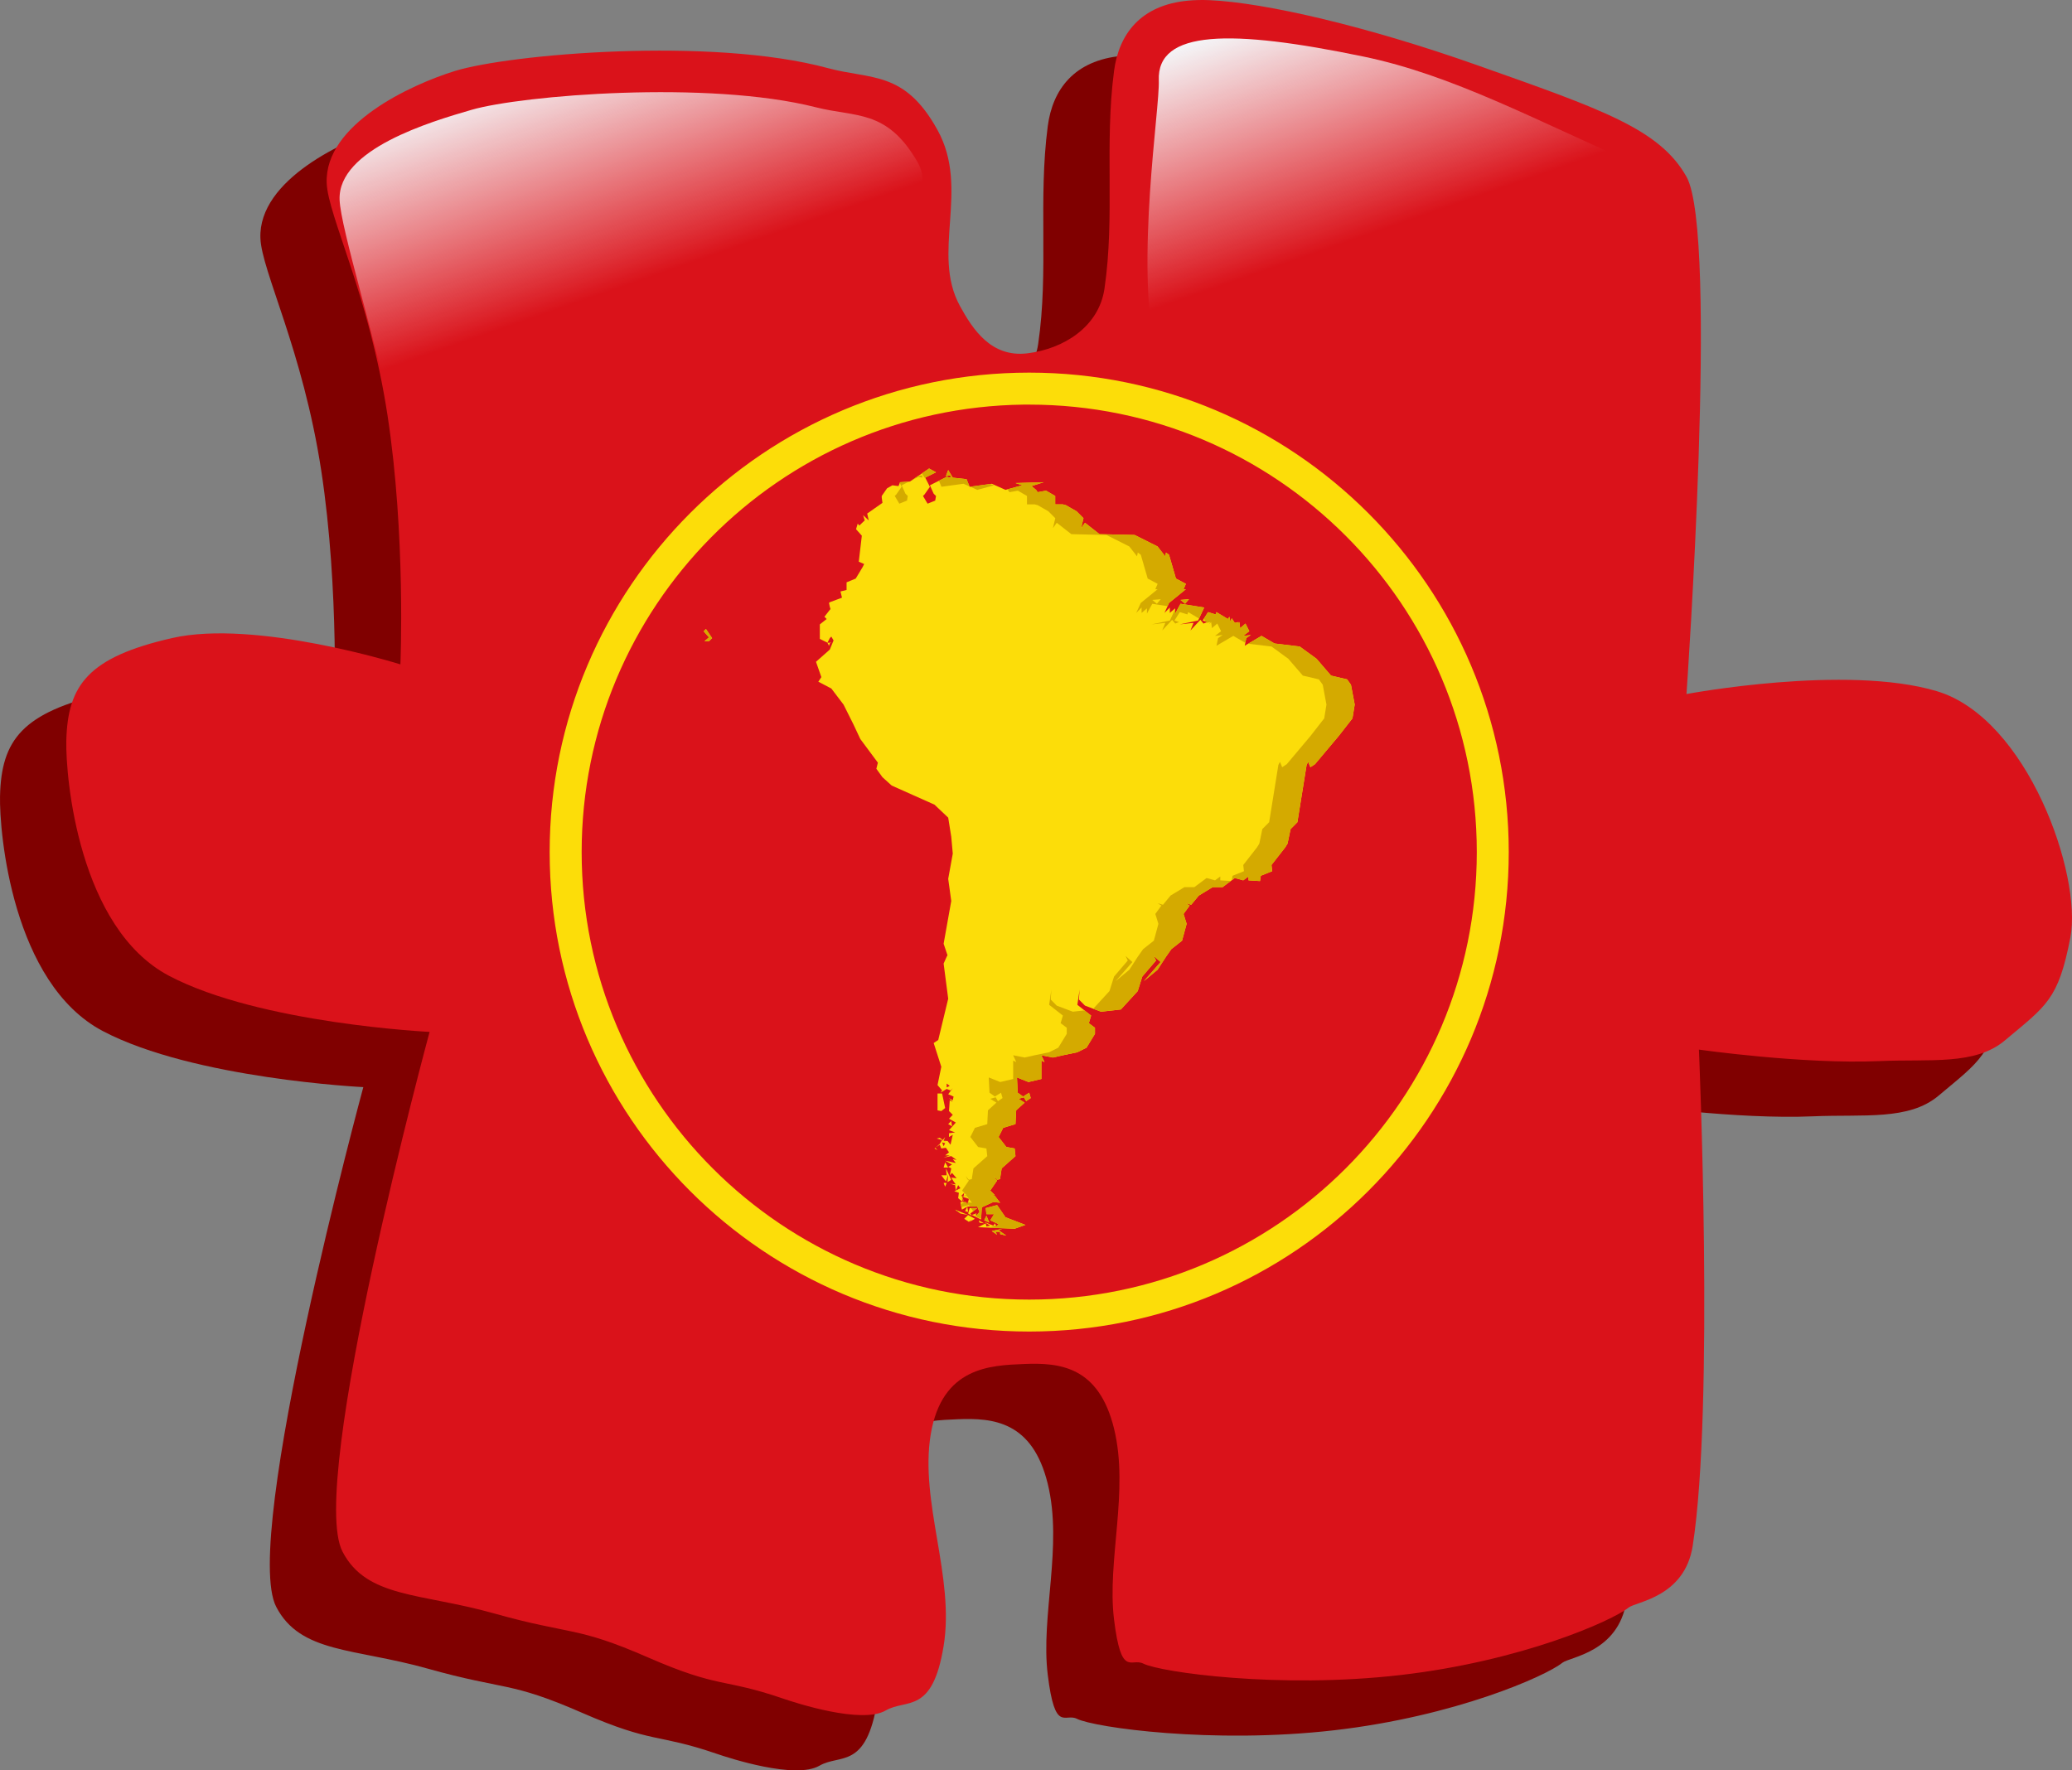 <?xml version="1.0" encoding="UTF-8" standalone="no"?>
<!-- Created with Inkscape (http://www.inkscape.org/) -->
<svg
   xmlns:ns="http://creativecommons.org/ns#"
   xmlns:dc="http://purl.org/dc/elements/1.1/"
   xmlns:cc="http://web.resource.org/cc/"
   xmlns:rdf="http://www.w3.org/1999/02/22-rdf-syntax-ns#"
   xmlns:svg="http://www.w3.org/2000/svg"
   xmlns="http://www.w3.org/2000/svg"
   xmlns:xlink="http://www.w3.org/1999/xlink"
   xmlns:sodipodi="http://sodipodi.sourceforge.net/DTD/sodipodi-0.dtd"
   xmlns:inkscape="http://www.inkscape.org/namespaces/inkscape"
   version="1.0"
   width="750.225"
   height="641.118"
   id="svg3926"
   sodipodi:version="0.32"
   inkscape:version="0.45.1"
   sodipodi:docname="Portal América do Sul.svg"
   inkscape:output_extension="org.inkscape.output.svg.inkscape"
   sodipodi:docbase="C:\Documents and Settings\Luan\Meus documentos\Wiki\Wikimagens\A carregar">
  <rect width="100%" height="100%" fill="#808080" stroke="none"/>
  <sodipodi:namedview
     inkscape:window-height="708"
     inkscape:window-width="1024"
     inkscape:pageshadow="2"
     inkscape:pageopacity="0.0"
     guidetolerance="10.0"
     gridtolerance="10.0"
     objecttolerance="10.0"
     borderopacity="1.0"
     bordercolor="#666666"
     pagecolor="#ffffff"
     id="base"
     showgrid="false"
     inkscape:zoom="0.5"
     inkscape:cx="399.67942"
     inkscape:cy="332.96368"
     inkscape:window-x="-4"
     inkscape:window-y="-4"
     inkscape:current-layer="svg3926"
     showguides="true"
     inkscape:guide-bbox="true" />
  <defs
     id="defs3928">
    <inkscape:perspective
       sodipodi:type="inkscape:persp3d"
       inkscape:vp_x="0 : 500 : 1"
       inkscape:vp_y="0 : 1000 : 0"
       inkscape:vp_z="1500 : 500 : 1"
       inkscape:persp3d-origin="750 : 333.33333 : 1"
       id="perspective10" />
    <inkscape:perspective
       sodipodi:type="inkscape:persp3d"
       inkscape:vp_x="0 : 526.18109 : 1"
       inkscape:vp_y="0 : 1000 : 0"
       inkscape:vp_z="744.09448 : 526.18109 : 1"
       inkscape:persp3d-origin="372.04724 : 350.78739 : 1"
       id="perspective3493" />
    <inkscape:perspective
       sodipodi:type="inkscape:persp3d"
       inkscape:vp_x="0 : 526.18109 : 1"
       inkscape:vp_y="0 : 1000 : 0"
       inkscape:vp_z="744.09448 : 526.18109 : 1"
       inkscape:persp3d-origin="372.04724 : 350.78739 : 1"
       id="perspective3443" />
    <inkscape:perspective
       sodipodi:type="inkscape:persp3d"
       inkscape:vp_x="0 : 526.18109 : 1"
       inkscape:vp_y="0 : 1000 : 0"
       inkscape:vp_z="744.09448 : 526.18109 : 1"
       inkscape:persp3d-origin="372.04724 : 350.78739 : 1"
       id="perspective3227" />
    <inkscape:perspective
       id="perspective2459"
       inkscape:persp3d-origin="372.04724 : 350.78739 : 1"
       inkscape:vp_z="744.09448 : 526.18109 : 1"
       inkscape:vp_y="0 : 1000 : 0"
       inkscape:vp_x="0 : 526.18109 : 1"
       sodipodi:type="inkscape:persp3d" />
    <inkscape:perspective
       sodipodi:type="inkscape:persp3d"
       inkscape:vp_x="0 : 526.18109 : 1"
       inkscape:vp_y="0 : 1000 : 0"
       inkscape:vp_z="744.09448 : 526.18109 : 1"
       inkscape:persp3d-origin="372.04724 : 350.78739 : 1"
       id="perspective4315" />
    <inkscape:perspective
       sodipodi:type="inkscape:persp3d"
       inkscape:vp_x="0 : 526.18109 : 1"
       inkscape:vp_y="0 : 1000 : 0"
       inkscape:vp_z="744.09448 : 526.18109 : 1"
       inkscape:persp3d-origin="372.04724 : 350.78739 : 1"
       id="perspective3532" />
    <radialGradient
       gradientTransform="matrix(-3.023,7.759,-7.018,-2.742,2091.01,-580.597)"
       gradientUnits="userSpaceOnUse"
       xlink:href="#linearGradient4609"
       id="radialGradient3529"
       fy="139.375"
       fx="99.958"
       r="45.07"
       cy="139.375"
       cx="99.958" />
    <radialGradient
       gradientTransform="matrix(-0.214,1.376,-1.246,-0.194,303.111,18.169)"
       gradientUnits="userSpaceOnUse"
       xlink:href="#linearGradient4609"
       id="radialGradient4022"
       fy="139.375"
       fx="99.958"
       r="45.07"
       cy="139.375"
       cx="99.958" />
    <radialGradient
       gradientTransform="matrix(-0.214,1.376,-1.246,-0.194,303.111,18.169)"
       gradientUnits="userSpaceOnUse"
       xlink:href="#linearGradient4609"
       id="radialGradient15966"
       fy="139.375"
       fx="99.958"
       r="45.07"
       cy="139.375"
       cx="99.958" />
    <radialGradient
       gradientTransform="matrix(-0.214,1.376,-1.246,-0.194,303.111,18.169)"
       gradientUnits="userSpaceOnUse"
       xlink:href="#linearGradient4609"
       id="radialGradient15958"
       fy="139.375"
       fx="99.958"
       r="45.07"
       cy="139.375"
       cx="99.958" />
    <radialGradient
       gradientTransform="matrix(-0.214,1.376,-1.246,-0.194,303.111,18.169)"
       gradientUnits="userSpaceOnUse"
       xlink:href="#linearGradient4609"
       id="radialGradient15681"
       fy="139.375"
       fx="99.958"
       r="45.07"
       cy="139.375"
       cx="99.958" />
    <linearGradient
       id="linearGradient4609">
      <stop
         offset="0"
         style="stop-color:#000000;stop-opacity:0"
         id="stop4611" />
      <stop
         offset="0.493"
         style="stop-color:#000000;stop-opacity:0.024"
         id="stop4623" />
      <stop
         offset="0.571"
         style="stop-color:#000000;stop-opacity:0.035"
         id="stop4621" />
      <stop
         offset="0.636"
         style="stop-color:#000000;stop-opacity:0.067"
         id="stop4619" />
      <stop
         offset="0.696"
         style="stop-color:#000000;stop-opacity:0.149"
         id="stop4617" />
      <stop
         offset="0.73"
         style="stop-color:#000000;stop-opacity:0.213"
         id="stop4625" />
      <stop
         offset="1"
         style="stop-color:#000000;stop-opacity:0.546"
         id="stop4613" />
    </linearGradient>
    <linearGradient
       id="linearGradient12908">
      <stop
         offset="0"
         style="stop-color:#000000;stop-opacity:0"
         id="stop12910" />
      <stop
         offset="0.415"
         style="stop-color:#000000;stop-opacity:0.004"
         id="stop12922" />
      <stop
         offset="0.568"
         style="stop-color:#000000;stop-opacity:0.027"
         id="stop12920" />
      <stop
         offset="0.772"
         style="stop-color:#000000;stop-opacity:0.078"
         id="stop12918" />
      <stop
         offset="0.889"
         style="stop-color:#000000;stop-opacity:0.176"
         id="stop12912" />
      <stop
         offset="1"
         style="stop-color:#000000;stop-opacity:0.319"
         id="stop12914" />
    </linearGradient>
    <linearGradient
       id="linearGradient12317">
      <stop
         offset="0"
         style="stop-color:#000000;stop-opacity:0"
         id="stop12319" />
      <stop
         offset="0.852"
         style="stop-color:#000000;stop-opacity:0.176"
         id="stop12321" />
      <stop
         offset="1"
         style="stop-color:#000000;stop-opacity:0.319"
         id="stop12323" />
    </linearGradient>
    <linearGradient
       id="linearGradient12305">
      <stop
         offset="0"
         style="stop-color:#000000;stop-opacity:0"
         id="stop12307" />
      <stop
         offset="0.567"
         style="stop-color:#000000;stop-opacity:0.176"
         id="stop12313" />
      <stop
         offset="1"
         style="stop-color:#000000;stop-opacity:0.319"
         id="stop12309" />
    </linearGradient>
    <radialGradient
       gradientTransform="matrix(1.68,0,0,-1.68,899.213,789.761)"
       gradientUnits="userSpaceOnUse"
       id="radialGradient12123"
       fy="439.632"
       fx="-57.022"
       r="97.988"
       cy="439.632"
       cx="-57.022">
      <stop
         offset="0"
         style="stop-color:#ffffff;stop-opacity:1"
         id="stop12125" />
      <stop
         offset="0.744"
         style="stop-color:#57adff;stop-opacity:1"
         id="stop12127" />
      <stop
         offset="0.994"
         style="stop-color:#c9e6ff;stop-opacity:1"
         id="stop12129" />
      <midPointStop
         style="stop-color:#fff"
         id="midPointStop12131" />
      <midPointStop
         style="stop-color:#fff"
         offset=".5"
         id="midPointStop12133" />
      <midPointStop
         style="stop-color:#57adff"
         offset=".596"
         id="midPointStop12135" />
      <midPointStop
         style="stop-color:#57adff"
         offset=".5"
         id="midPointStop12137" />
      <midPointStop
         style="stop-color:#c9e6ff"
         offset=".994"
         id="midPointStop12139" />
    </radialGradient>
    <linearGradient
       gradientTransform="matrix(1.68,0,0,1.68,599.333,-89.719)"
       gradientUnits="userSpaceOnUse"
       id="linearGradient12105"
       y2="183.368"
       x2="127.662"
       y1="63.215"
       x1="127.662">
      <stop
         offset="0"
         style="stop-color:#6a0000;stop-opacity:1"
         id="stop12107" />
      <stop
         offset="0.573"
         style="stop-color:#569b0f;stop-opacity:1"
         id="stop12109" />
      <stop
         offset="1"
         style="stop-color:#4ce72c;stop-opacity:1"
         id="stop12111" />
      <midPointStop
         style="stop-color:#006A00"
         id="midPointStop12113" />
      <midPointStop
         style="stop-color:#006A00"
         offset=".5"
         id="midPointStop12115" />
      <midPointStop
         style="stop-color:#033"
         offset=".2"
         id="midPointStop12117" />
      <midPointStop
         style="stop-color:#033"
         offset=".5"
         id="midPointStop12119" />
      <midPointStop
         style="stop-color:#3c3"
         offset="1"
         id="midPointStop12121" />
    </linearGradient>
    <clipPath
       id="clipPath15083">
      <path
         id="path15085"
         d="M 0,0 L 0,0 L 0,0 L 0,0 z " />
    </clipPath>
    <clipPath
       id="clipPath15087">
      <path
         id="path15089"
         d="M 0,0 L 0,0 L 0,0 L 0,0 z " />
    </clipPath>
    <clipPath
       id="clipPath15091">
      <path
         id="path15093"
         d="M 0,0 L 0,0 L 0,0 L 0,0 z " />
    </clipPath>
    <clipPath
       id="clipPath8890">
      <path
         id="path8892"
         d="M 0,0 L 0,0 L 0,0 L 0,0 z " />
    </clipPath>
    <clipPath
       id="clipPath8912">
      <path
         id="path8914"
         d="M 0,0 L 0,0 L 0,0 L 0,0 z " />
    </clipPath>
    <clipPath
       id="clipPath8946">
      <path
         id="path8948"
         d="M 0,0 L 0,0 L 0,0 L 0,0 z " />
    </clipPath>
    <clipPath
       id="clipPath8976">
      <path
         id="path8978"
         d="M 0,0 L 0,0 L 0,0 L 0,0 z " />
    </clipPath>
    <clipPath
       id="clipPath9002">
      <path
         id="path9004"
         d="M 0,0 L 0,0 L 0,0 L 0,0 z " />
    </clipPath>
    <clipPath
       id="clipPath9314">
      <path
         id="path15106"
         d="M 0,0 L 0,0 L 0,0 L 0,0 z " />
    </clipPath>
    <radialGradient
       gradientTransform="matrix(0.654,0,0,0.2,-121.697,244.86)"
       gradientUnits="userSpaceOnUse"
       xlink:href="#L5"
       id="R3"
       fy="228.367"
       fx="128.726"
       r="105.216"
       cy="228.367"
       cx="128.726" />
    <linearGradient
       gradientUnits="userSpaceOnUse"
       xlink:href="#L0"
       id="L14"
       y2="73.865"
       x2="132.784"
       y1="67.756"
       x1="132.784" />
    <linearGradient
       gradientUnits="userSpaceOnUse"
       xlink:href="#L0"
       id="L13"
       y2="79.161"
       x2="124.575"
       y1="73.444"
       x1="124.575" />
    <linearGradient
       gradientTransform="matrix(1.447,0,0,1.447,-66.247,-46.069)"
       gradientUnits="userSpaceOnUse"
       xlink:href="#L0"
       id="L12"
       y2="85.32"
       x2="120.485"
       y1="68.117"
       x1="120.485" />
    <linearGradient
       gradientTransform="matrix(1.447,0,0,1.447,-66.247,-46.069)"
       gradientUnits="userSpaceOnUse"
       xlink:href="#L4"
       id="L11"
       y2="130.029"
       x2="100.509"
       y1="70.033"
       x1="100.509" />
    <linearGradient
       gradientTransform="matrix(1.447,0,0,1.447,-66.247,-46.069)"
       gradientUnits="userSpaceOnUse"
       xlink:href="#L4"
       id="L10"
       y2="158.071"
       x2="141.272"
       y1="70.428"
       x1="141.272" />
    <linearGradient
       gradientTransform="matrix(1.447,0,0,-1.447,191.995,711.296)"
       gradientUnits="userSpaceOnUse"
       xlink:href="#L3"
       id="L9"
       y2="361.422"
       x2="-52.251"
       y1="457.03"
       x1="-52.251" />
    <linearGradient
       gradientTransform="matrix(1.447,0,0,1.447,-33.574,87.986)"
       gradientUnits="userSpaceOnUse"
       xlink:href="#L1"
       id="L8"
       y2="183.368"
       x2="127.662"
       y1="63.215"
       x1="127.662" />
    <radialGradient
       gradientTransform="matrix(3.11,0,0,-3.057,-209.282,1466.089)"
       gradientUnits="userSpaceOnUse"
       xlink:href="#R0"
       id="R2"
       fy="439.632"
       fx="-57.022"
       r="97.988"
       cy="439.632"
       cx="-57.022" />
    <linearGradient
       gradientTransform="matrix(1.447,0,0,-1.447,191.992,711.298)"
       gradientUnits="userSpaceOnUse"
       xlink:href="#L2"
       id="L7"
       y2="397.34"
       x2="12.991"
       y1="397.34"
       x1="-117.002" />
    <radialGradient
       gradientTransform="matrix(1.086,0,0,0.333,-246.885,200.026)"
       gradientUnits="userSpaceOnUse"
       xlink:href="#L6"
       id="R1"
       fy="228.367"
       fx="128.726"
       r="105.216"
       cy="228.367"
       cx="128.726" />
    <linearGradient
       id="L6">
      <stop
         offset="0"
         style="stop-color:#676767;stop-opacity:1"
         id="s18" />
      <stop
         offset="1"
         style="stop-color:#656565;stop-opacity:0"
         id="s19" />
    </linearGradient>
    <linearGradient
       id="L5">
      <stop
         offset="0"
         style="stop-color:#b5b5b5;stop-opacity:1"
         id="s16" />
      <stop
         offset="1"
         style="stop-color:#b5b5b5;stop-opacity:0"
         id="s17" />
    </linearGradient>
    <linearGradient
       gradientTransform="matrix(1.68,0,0,1.68,-86.7,-86.7)"
       gradientUnits="userSpaceOnUse"
       id="L4"
       y2="158.071"
       x2="141.272"
       y1="70.428"
       x1="141.272">
      <stop
         offset="0"
         style="stop-color:#ffffff;stop-opacity:1"
         id="s13" />
      <stop
         offset="0.497"
         style="stop-color:#00a100;stop-opacity:1"
         id="s14" />
      <stop
         offset="0.994"
         style="stop-color:#000000;stop-opacity:1"
         id="s15" />
      <midPointStop
         id="mps63"
         style="stop-color:#fff" />
      <midPointStop
         id="mps65"
         style="stop-color:#fff"
         offset=".5" />
      <midPointStop
         id="mps67"
         style="stop-color:#039"
         offset=".994" />
    </linearGradient>
    <linearGradient
       gradientTransform="matrix(1.68,0,0,-1.68,899.213,789.761)"
       gradientUnits="userSpaceOnUse"
       id="L3"
       y2="361.422"
       x2="-52.251"
       y1="457.03"
       x1="-52.251">
      <stop
         offset="0"
         style="stop-color:#ffffff;stop-opacity:1"
         id="s11" />
      <stop
         offset="1"
         style="stop-color:#94caff;stop-opacity:1"
         id="s12" />
      <midPointStop
         id="mps53"
         style="stop-color:#fff" />
      <midPointStop
         id="mps55"
         offset=".5"
         style="stop-color:#fff" />
      <midPointStop
         id="mps57"
         offset="1"
         style="stop-color:#94caff" />
    </linearGradient>
    <radialGradient
       gradientTransform="matrix(1.68,0,0,-1.68,899.213,789.761)"
       gradientUnits="userSpaceOnUse"
       id="R0"
       fy="439.632"
       fx="-57.022"
       r="97.988"
       cy="439.632"
       cx="-57.022">
      <stop
         offset="0"
         style="stop-color:#ffffff;stop-opacity:1"
         id="s8" />
      <stop
         offset="0.595"
         style="stop-color:#57adff;stop-opacity:1"
         id="s9" />
      <stop
         offset="0.994"
         style="stop-color:#c9e6ff;stop-opacity:1"
         id="s10" />
      <midPointStop
         id="mps40"
         style="stop-color:#fff" />
      <midPointStop
         id="mps42"
         offset=".5"
         style="stop-color:#fff" />
      <midPointStop
         id="mps44"
         offset=".596"
         style="stop-color:#57adff" />
      <midPointStop
         id="mps46"
         offset=".5"
         style="stop-color:#57adff" />
      <midPointStop
         id="mps48"
         offset=".994"
         style="stop-color:#c9e6ff" />
    </radialGradient>
    <linearGradient
       gradientTransform="matrix(1.68,0,0,-1.68,899.209,789.763)"
       gradientUnits="userSpaceOnUse"
       id="L2"
       y2="397.34"
       x2="12.991"
       y1="397.34"
       x1="-117.002">
      <stop
         offset="0"
         style="stop-color:#0053bd;stop-opacity:1"
         id="s6" />
      <stop
         offset="0.994"
         style="stop-color:#0032a4;stop-opacity:1"
         id="s7" />
      <midPointStop
         id="mps30"
         style="stop-color:#0053bd" />
      <midPointStop
         id="mps32"
         offset=".5"
         style="stop-color:#0053bd" />
      <midPointStop
         id="mps34"
         offset=".994"
         style="stop-color:#0032a4" />
    </linearGradient>
    <linearGradient
       gradientTransform="matrix(1.68,0,0,1.68,599.333,-89.719)"
       gradientUnits="userSpaceOnUse"
       id="L1"
       y2="183.368"
       x2="127.662"
       y1="63.215"
       x1="127.662">
      <stop
         offset="0"
         style="stop-color:#006a00;stop-opacity:1"
         id="s3" />
      <stop
         offset="0.2"
         style="stop-color:#009800;stop-opacity:1"
         id="s4" />
      <stop
         offset="1"
         style="stop-color:#00d000;stop-opacity:1"
         id="s5" />
      <midPointStop
         id="mps17"
         style="stop-color:#006A00" />
      <midPointStop
         id="mps19"
         offset=".5"
         style="stop-color:#006A00" />
      <midPointStop
         id="mps21"
         offset=".2"
         style="stop-color:#033" />
      <midPointStop
         id="mps23"
         offset=".5"
         style="stop-color:#033" />
      <midPointStop
         id="mps25"
         offset="1"
         style="stop-color:#3c3" />
    </linearGradient>
    <linearGradient
       gradientTransform="matrix(1.68,0,0,1.68,-86.7,-86.7)"
       gradientUnits="userSpaceOnUse"
       id="L0"
       y2="158.071"
       x2="141.272"
       y1="70.428"
       x1="141.272">
      <stop
         offset="0"
         style="stop-color:#ffffff;stop-opacity:1"
         id="s1" />
      <stop
         offset="1"
         style="stop-color:#00a200;stop-opacity:1"
         id="s2" />
      <midPointStop
         id="mps7"
         style="stop-color:#fff" />
      <midPointStop
         id="mps9"
         offset=".5"
         style="stop-color:#fff" />
      <midPointStop
         id="mps11"
         offset=".994"
         style="stop-color:#039" />
    </linearGradient>
    <radialGradient
       gradientTransform="matrix(3.11,0,0,-3.111,198.81,1487.879)"
       gradientUnits="userSpaceOnUse"
       xlink:href="#linearGradient11848"
       id="radialGradient10980"
       fy="440.66"
       fx="-64.643"
       r="97.988"
       cy="440.66"
       cx="-64.643" />
    <radialGradient
       gradientTransform="matrix(0.654,0,0,0.2,102.193,187.697)"
       gradientUnits="userSpaceOnUse"
       xlink:href="#L5"
       id="radialGradient11906"
       fy="228.367"
       fx="128.726"
       r="105.216"
       cy="228.367"
       cx="128.726" />
    <linearGradient
       gradientUnits="userSpaceOnUse"
       xlink:href="#L0"
       id="linearGradient11904"
       y2="73.865"
       x2="132.784"
       y1="67.756"
       x1="132.784" />
    <linearGradient
       gradientUnits="userSpaceOnUse"
       xlink:href="#L0"
       id="linearGradient11902"
       y2="79.161"
       x2="124.575"
       y1="73.444"
       x1="124.575" />
    <linearGradient
       gradientTransform="matrix(1.447,0,0,1.447,-66.247,-46.069)"
       gradientUnits="userSpaceOnUse"
       xlink:href="#L0"
       id="linearGradient11900"
       y2="85.32"
       x2="120.485"
       y1="68.117"
       x1="120.485" />
    <linearGradient
       gradientTransform="matrix(1.447,0,0,1.447,-66.247,-46.069)"
       gradientUnits="userSpaceOnUse"
       xlink:href="#L4"
       id="linearGradient11898"
       y2="130.029"
       x2="100.509"
       y1="70.033"
       x1="100.509" />
    <linearGradient
       gradientTransform="matrix(1.447,0,0,1.447,-66.247,-46.069)"
       gradientUnits="userSpaceOnUse"
       xlink:href="#L4"
       id="linearGradient11896"
       y2="158.071"
       x2="141.272"
       y1="70.428"
       x1="141.272" />
    <linearGradient
       gradientTransform="matrix(1.447,0,0,-1.447,191.995,711.296)"
       gradientUnits="userSpaceOnUse"
       xlink:href="#L3"
       id="linearGradient11894"
       y2="361.422"
       x2="-52.251"
       y1="457.03"
       x1="-52.251" />
    <linearGradient
       gradientTransform="matrix(1.447,0,0,1.447,-66.247,-46.069)"
       gradientUnits="userSpaceOnUse"
       xlink:href="#L1"
       id="linearGradient11892"
       y2="183.368"
       x2="127.662"
       y1="63.215"
       x1="127.662" />
    <radialGradient
       gradientTransform="matrix(1.447,0,0,-1.447,191.995,711.296)"
       gradientUnits="userSpaceOnUse"
       xlink:href="#R0"
       id="radialGradient11890"
       fy="439.632"
       fx="-57.022"
       r="97.988"
       cy="439.632"
       cx="-57.022" />
    <linearGradient
       gradientTransform="matrix(1.447,0,0,-1.447,191.992,711.298)"
       gradientUnits="userSpaceOnUse"
       xlink:href="#L2"
       id="linearGradient11888"
       y2="397.34"
       x2="12.991"
       y1="397.34"
       x1="-117.002" />
    <radialGradient
       gradientTransform="matrix(1.086,0,0,0.333,-22.995,142.863)"
       gradientUnits="userSpaceOnUse"
       xlink:href="#L6"
       id="radialGradient11886"
       fy="228.367"
       fx="128.726"
       r="105.216"
       cy="228.367"
       cx="128.726" />
    <linearGradient
       id="linearGradient11880">
      <stop
         offset="0"
         style="stop-color:#676767;stop-opacity:1"
         id="stop11882" />
      <stop
         offset="1"
         style="stop-color:#656565;stop-opacity:0"
         id="stop11884" />
    </linearGradient>
    <linearGradient
       id="linearGradient11874">
      <stop
         offset="0"
         style="stop-color:#b5b5b5;stop-opacity:1"
         id="stop11876" />
      <stop
         offset="1"
         style="stop-color:#b5b5b5;stop-opacity:0"
         id="stop11878" />
    </linearGradient>
    <linearGradient
       gradientTransform="matrix(1.68,0,0,1.68,-86.7,-86.7)"
       gradientUnits="userSpaceOnUse"
       id="linearGradient11860"
       y2="158.071"
       x2="141.272"
       y1="70.428"
       x1="141.272">
      <stop
         offset="0"
         style="stop-color:#ffffff;stop-opacity:1"
         id="stop11862" />
      <stop
         offset="0.497"
         style="stop-color:#00a100;stop-opacity:1"
         id="stop11864" />
      <stop
         offset="0.994"
         style="stop-color:#000000;stop-opacity:1"
         id="stop11866" />
      <midPointStop
         id="midPointStop11868"
         style="stop-color:#fff" />
      <midPointStop
         id="midPointStop11870"
         style="stop-color:#fff"
         offset=".5" />
      <midPointStop
         id="midPointStop11872"
         style="stop-color:#039"
         offset=".994" />
    </linearGradient>
    <linearGradient
       gradientTransform="matrix(1.68,0,0,-1.68,899.213,789.761)"
       gradientUnits="userSpaceOnUse"
       id="linearGradient11848"
       y2="361.422"
       x2="-52.251"
       y1="457.03"
       x1="-52.251">
      <stop
         offset="0"
         style="stop-color:#ffffff;stop-opacity:1"
         id="stop11850" />
      <stop
         offset="1"
         style="stop-color:#94caff;stop-opacity:1"
         id="stop11852" />
      <midPointStop
         id="midPointStop11854"
         style="stop-color:#fff" />
      <midPointStop
         id="midPointStop11856"
         offset=".5"
         style="stop-color:#fff" />
      <midPointStop
         id="midPointStop11858"
         offset="1"
         style="stop-color:#94caff" />
    </linearGradient>
    <radialGradient
       gradientTransform="matrix(1.68,0,0,-1.68,899.213,789.761)"
       gradientUnits="userSpaceOnUse"
       id="radialGradient11830"
       fy="439.632"
       fx="-57.022"
       r="97.988"
       cy="439.632"
       cx="-57.022">
      <stop
         offset="0"
         style="stop-color:#ffffff;stop-opacity:1"
         id="stop11832" />
      <stop
         offset="0.595"
         style="stop-color:#57adff;stop-opacity:1"
         id="stop11834" />
      <stop
         offset="0.994"
         style="stop-color:#c9e6ff;stop-opacity:1"
         id="stop11836" />
      <midPointStop
         id="midPointStop11838"
         style="stop-color:#fff" />
      <midPointStop
         id="midPointStop11840"
         offset=".5"
         style="stop-color:#fff" />
      <midPointStop
         id="midPointStop11842"
         offset=".596"
         style="stop-color:#57adff" />
      <midPointStop
         id="midPointStop11844"
         offset=".5"
         style="stop-color:#57adff" />
      <midPointStop
         id="midPointStop11846"
         offset=".994"
         style="stop-color:#c9e6ff" />
    </radialGradient>
    <linearGradient
       gradientTransform="matrix(1.68,0,0,-1.68,899.209,789.763)"
       gradientUnits="userSpaceOnUse"
       id="linearGradient11818"
       y2="397.34"
       x2="12.991"
       y1="397.34"
       x1="-117.002">
      <stop
         offset="0"
         style="stop-color:#0053bd;stop-opacity:1"
         id="stop11820" />
      <stop
         offset="0.994"
         style="stop-color:#0032a4;stop-opacity:1"
         id="stop11822" />
      <midPointStop
         id="midPointStop11824"
         style="stop-color:#0053bd" />
      <midPointStop
         id="midPointStop11826"
         offset=".5"
         style="stop-color:#0053bd" />
      <midPointStop
         id="midPointStop11828"
         offset=".994"
         style="stop-color:#0032a4" />
    </linearGradient>
    <linearGradient
       gradientTransform="matrix(1.68,0,0,1.68,599.333,-89.719)"
       gradientUnits="userSpaceOnUse"
       id="linearGradient11800"
       y2="183.368"
       x2="127.662"
       y1="63.215"
       x1="127.662">
      <stop
         offset="0"
         style="stop-color:#006a00;stop-opacity:1"
         id="stop11802" />
      <stop
         offset="0.2"
         style="stop-color:#004000;stop-opacity:1"
         id="stop11804" />
      <stop
         offset="1"
         style="stop-color:#00d000;stop-opacity:1"
         id="stop11806" />
      <midPointStop
         id="midPointStop11808"
         style="stop-color:#006A00" />
      <midPointStop
         id="midPointStop11810"
         offset=".5"
         style="stop-color:#006A00" />
      <midPointStop
         id="midPointStop11812"
         offset=".2"
         style="stop-color:#033" />
      <midPointStop
         id="midPointStop11814"
         offset=".5"
         style="stop-color:#033" />
      <midPointStop
         id="midPointStop11816"
         offset="1"
         style="stop-color:#3c3" />
    </linearGradient>
    <linearGradient
       gradientTransform="matrix(1.68,0,0,1.68,-86.7,-86.7)"
       gradientUnits="userSpaceOnUse"
       id="linearGradient11788"
       y2="158.071"
       x2="141.272"
       y1="70.428"
       x1="141.272">
      <stop
         offset="0"
         style="stop-color:#ffffff;stop-opacity:1"
         id="stop11790" />
      <stop
         offset="1"
         style="stop-color:#00a200;stop-opacity:1"
         id="stop11792" />
      <midPointStop
         id="midPointStop11794"
         style="stop-color:#fff" />
      <midPointStop
         id="midPointStop11796"
         offset=".5"
         style="stop-color:#fff" />
      <midPointStop
         id="midPointStop11798"
         offset=".994"
         style="stop-color:#039" />
    </linearGradient>
    <radialGradient
       gradientTransform="matrix(0.331,-1.667,1.155,0.229,-165.223,2298.751)"
       gradientUnits="userSpaceOnUse"
       xlink:href="#linearGradient12105"
       id="radialGradient12103"
       fy="807.867"
       fx="1009.603"
       r="269.547"
       cy="807.867"
       cx="1009.603" />
    <radialGradient
       gradientTransform="matrix(0.88,-0.905,0.864,0.84,-298.221,317.509)"
       gradientUnits="userSpaceOnUse"
       xlink:href="#linearGradient12305"
       id="radialGradient12311"
       fy="384.432"
       fx="282.552"
       r="215.992"
       cy="384.432"
       cx="282.552" />
    <radialGradient
       gradientTransform="matrix(0.654,0,0,0.2,102.193,187.697)"
       gradientUnits="userSpaceOnUse"
       xlink:href="#L5"
       id="radialGradient12752"
       fy="228.367"
       fx="128.726"
       r="105.216"
       cy="228.367"
       cx="128.726" />
    <linearGradient
       gradientUnits="userSpaceOnUse"
       xlink:href="#L0"
       id="linearGradient12750"
       y2="73.865"
       x2="132.784"
       y1="67.756"
       x1="132.784" />
    <linearGradient
       gradientUnits="userSpaceOnUse"
       xlink:href="#L0"
       id="linearGradient12748"
       y2="79.161"
       x2="124.575"
       y1="73.444"
       x1="124.575" />
    <linearGradient
       gradientTransform="matrix(1.447,0,0,1.447,-66.247,-46.069)"
       gradientUnits="userSpaceOnUse"
       xlink:href="#L0"
       id="linearGradient12746"
       y2="85.32"
       x2="120.485"
       y1="68.117"
       x1="120.485" />
    <linearGradient
       gradientTransform="matrix(1.447,0,0,1.447,-66.247,-46.069)"
       gradientUnits="userSpaceOnUse"
       xlink:href="#L4"
       id="linearGradient12744"
       y2="130.029"
       x2="100.509"
       y1="70.033"
       x1="100.509" />
    <linearGradient
       gradientTransform="matrix(1.447,0,0,1.447,-66.247,-46.069)"
       gradientUnits="userSpaceOnUse"
       xlink:href="#L4"
       id="linearGradient12742"
       y2="158.071"
       x2="141.272"
       y1="70.428"
       x1="141.272" />
    <linearGradient
       gradientTransform="matrix(1.447,0,0,-1.447,191.995,711.296)"
       gradientUnits="userSpaceOnUse"
       xlink:href="#L3"
       id="linearGradient12740"
       y2="361.422"
       x2="-52.251"
       y1="457.03"
       x1="-52.251" />
    <linearGradient
       gradientTransform="matrix(1.447,0,0,1.447,-66.247,-46.069)"
       gradientUnits="userSpaceOnUse"
       xlink:href="#L1"
       id="linearGradient12738"
       y2="183.368"
       x2="127.662"
       y1="63.215"
       x1="127.662" />
    <radialGradient
       gradientTransform="matrix(1.447,0,0,-1.447,191.995,711.296)"
       gradientUnits="userSpaceOnUse"
       xlink:href="#R0"
       id="radialGradient12736"
       fy="439.632"
       fx="-57.022"
       r="97.988"
       cy="439.632"
       cx="-57.022" />
    <linearGradient
       gradientTransform="matrix(1.447,0,0,-1.447,191.992,711.298)"
       gradientUnits="userSpaceOnUse"
       xlink:href="#L2"
       id="linearGradient12734"
       y2="397.34"
       x2="12.991"
       y1="397.34"
       x1="-117.002" />
    <radialGradient
       gradientTransform="matrix(1.086,0,0,0.333,-22.995,142.863)"
       gradientUnits="userSpaceOnUse"
       xlink:href="#L6"
       id="radialGradient12732"
       fy="228.367"
       fx="128.726"
       r="105.216"
       cy="228.367"
       cx="128.726" />
    <linearGradient
       id="linearGradient12726">
      <stop
         offset="0"
         style="stop-color:#676767;stop-opacity:1"
         id="stop12728" />
      <stop
         offset="1"
         style="stop-color:#656565;stop-opacity:0"
         id="stop12730" />
    </linearGradient>
    <linearGradient
       id="linearGradient12720">
      <stop
         offset="0"
         style="stop-color:#b5b5b5;stop-opacity:1"
         id="stop12722" />
      <stop
         offset="1"
         style="stop-color:#b5b5b5;stop-opacity:0"
         id="stop12724" />
    </linearGradient>
    <linearGradient
       gradientTransform="matrix(1.68,0,0,1.68,-86.7,-86.7)"
       gradientUnits="userSpaceOnUse"
       id="linearGradient12706"
       y2="158.071"
       x2="141.272"
       y1="70.428"
       x1="141.272">
      <stop
         offset="0"
         style="stop-color:#ffffff;stop-opacity:1"
         id="stop12708" />
      <stop
         offset="0.497"
         style="stop-color:#00a100;stop-opacity:1"
         id="stop12710" />
      <stop
         offset="0.994"
         style="stop-color:#000000;stop-opacity:1"
         id="stop12712" />
      <midPointStop
         id="midPointStop12714"
         style="stop-color:#fff" />
      <midPointStop
         id="midPointStop12716"
         style="stop-color:#fff"
         offset=".5" />
      <midPointStop
         id="midPointStop12718"
         style="stop-color:#039"
         offset=".994" />
    </linearGradient>
    <linearGradient
       gradientTransform="matrix(1.68,0,0,-1.68,899.213,789.761)"
       gradientUnits="userSpaceOnUse"
       id="linearGradient12694"
       y2="361.422"
       x2="-52.251"
       y1="457.03"
       x1="-52.251">
      <stop
         offset="0"
         style="stop-color:#ffffff;stop-opacity:1"
         id="stop12696" />
      <stop
         offset="1"
         style="stop-color:#94caff;stop-opacity:1"
         id="stop12698" />
      <midPointStop
         id="midPointStop12700"
         style="stop-color:#fff" />
      <midPointStop
         id="midPointStop12702"
         offset=".5"
         style="stop-color:#fff" />
      <midPointStop
         id="midPointStop12704"
         offset="1"
         style="stop-color:#94caff" />
    </linearGradient>
    <radialGradient
       gradientTransform="matrix(1.68,0,0,-1.68,899.213,789.761)"
       gradientUnits="userSpaceOnUse"
       id="radialGradient12676"
       fy="439.632"
       fx="-57.022"
       r="97.988"
       cy="439.632"
       cx="-57.022">
      <stop
         offset="0"
         style="stop-color:#ffffff;stop-opacity:1"
         id="stop12678" />
      <stop
         offset="0.595"
         style="stop-color:#57adff;stop-opacity:1"
         id="stop12680" />
      <stop
         offset="0.994"
         style="stop-color:#c9e6ff;stop-opacity:1"
         id="stop12682" />
      <midPointStop
         id="midPointStop12684"
         style="stop-color:#fff" />
      <midPointStop
         id="midPointStop12686"
         offset=".5"
         style="stop-color:#fff" />
      <midPointStop
         id="midPointStop12688"
         offset=".596"
         style="stop-color:#57adff" />
      <midPointStop
         id="midPointStop12690"
         offset=".5"
         style="stop-color:#57adff" />
      <midPointStop
         id="midPointStop12692"
         offset=".994"
         style="stop-color:#c9e6ff" />
    </radialGradient>
    <linearGradient
       gradientTransform="matrix(1.68,0,0,-1.68,899.209,789.763)"
       gradientUnits="userSpaceOnUse"
       id="linearGradient12664"
       y2="397.34"
       x2="12.991"
       y1="397.34"
       x1="-117.002">
      <stop
         offset="0"
         style="stop-color:#0053bd;stop-opacity:1"
         id="stop12666" />
      <stop
         offset="0.994"
         style="stop-color:#0032a4;stop-opacity:1"
         id="stop12668" />
      <midPointStop
         id="midPointStop12670"
         style="stop-color:#0053bd" />
      <midPointStop
         id="midPointStop12672"
         offset=".5"
         style="stop-color:#0053bd" />
      <midPointStop
         id="midPointStop12674"
         offset=".994"
         style="stop-color:#0032a4" />
    </linearGradient>
    <linearGradient
       gradientTransform="matrix(1.68,0,0,1.68,599.333,-89.719)"
       gradientUnits="userSpaceOnUse"
       id="linearGradient12646"
       y2="183.368"
       x2="127.662"
       y1="63.215"
       x1="127.662">
      <stop
         offset="0"
         style="stop-color:#006a00;stop-opacity:1"
         id="stop12648" />
      <stop
         offset="0.2"
         style="stop-color:#004000;stop-opacity:1"
         id="stop12650" />
      <stop
         offset="1"
         style="stop-color:#00d000;stop-opacity:1"
         id="stop12652" />
      <midPointStop
         id="midPointStop12654"
         style="stop-color:#006A00" />
      <midPointStop
         id="midPointStop12656"
         offset=".5"
         style="stop-color:#006A00" />
      <midPointStop
         id="midPointStop12658"
         offset=".2"
         style="stop-color:#033" />
      <midPointStop
         id="midPointStop12660"
         offset=".5"
         style="stop-color:#033" />
      <midPointStop
         id="midPointStop12662"
         offset="1"
         style="stop-color:#3c3" />
    </linearGradient>
    <linearGradient
       gradientTransform="matrix(1.68,0,0,1.68,-86.7,-86.7)"
       gradientUnits="userSpaceOnUse"
       id="linearGradient12634"
       y2="158.071"
       x2="141.272"
       y1="70.428"
       x1="141.272">
      <stop
         offset="0"
         style="stop-color:#ffffff;stop-opacity:1"
         id="stop12636" />
      <stop
         offset="1"
         style="stop-color:#00a200;stop-opacity:1"
         id="stop12638" />
      <midPointStop
         id="midPointStop12640"
         style="stop-color:#fff" />
      <midPointStop
         id="midPointStop12642"
         offset=".5"
         style="stop-color:#fff" />
      <midPointStop
         id="midPointStop12644"
         offset=".994"
         style="stop-color:#039" />
    </linearGradient>
    <radialGradient
       gradientTransform="matrix(0.971,-0.653,0.511,0.761,-139.073,256.98)"
       gradientUnits="userSpaceOnUse"
       xlink:href="#linearGradient12908"
       id="radialGradient12898"
       fy="309.216"
       fx="226.722"
       r="215.992"
       cy="309.216"
       cx="226.722" />
    <radialGradient
       gradientTransform="matrix(0.88,-0.905,0.864,0.84,-298.221,317.509)"
       gradientUnits="userSpaceOnUse"
       xlink:href="#linearGradient12305"
       id="radialGradient12916"
       fy="384.432"
       fx="282.552"
       r="215.992"
       cy="384.432"
       cx="282.552" />
    <radialGradient
       gradientTransform="matrix(0.654,0,0,0.2,102.193,187.697)"
       gradientUnits="userSpaceOnUse"
       xlink:href="#L5"
       id="radialGradient13347"
       fy="228.367"
       fx="128.726"
       r="105.216"
       cy="228.367"
       cx="128.726" />
    <linearGradient
       gradientUnits="userSpaceOnUse"
       xlink:href="#L0"
       id="linearGradient13345"
       y2="73.865"
       x2="132.784"
       y1="67.756"
       x1="132.784" />
    <linearGradient
       gradientUnits="userSpaceOnUse"
       xlink:href="#L0"
       id="linearGradient13343"
       y2="79.161"
       x2="124.575"
       y1="73.444"
       x1="124.575" />
    <linearGradient
       gradientTransform="matrix(1.447,0,0,1.447,-66.247,-46.069)"
       gradientUnits="userSpaceOnUse"
       xlink:href="#L0"
       id="linearGradient13341"
       y2="85.32"
       x2="120.485"
       y1="68.117"
       x1="120.485" />
    <linearGradient
       gradientTransform="matrix(1.447,0,0,1.447,-66.247,-46.069)"
       gradientUnits="userSpaceOnUse"
       xlink:href="#L4"
       id="linearGradient13339"
       y2="130.029"
       x2="100.509"
       y1="70.033"
       x1="100.509" />
    <linearGradient
       gradientTransform="matrix(1.447,0,0,1.447,-66.247,-46.069)"
       gradientUnits="userSpaceOnUse"
       xlink:href="#L4"
       id="linearGradient13337"
       y2="158.071"
       x2="141.272"
       y1="70.428"
       x1="141.272" />
    <linearGradient
       gradientTransform="matrix(1.447,0,0,-1.447,191.995,711.296)"
       gradientUnits="userSpaceOnUse"
       xlink:href="#L3"
       id="linearGradient13335"
       y2="361.422"
       x2="-52.251"
       y1="457.03"
       x1="-52.251" />
    <linearGradient
       gradientTransform="matrix(1.447,0,0,1.447,-66.247,-46.069)"
       gradientUnits="userSpaceOnUse"
       xlink:href="#L1"
       id="linearGradient13333"
       y2="183.368"
       x2="127.662"
       y1="63.215"
       x1="127.662" />
    <radialGradient
       gradientTransform="matrix(1.447,0,0,-1.447,191.995,711.296)"
       gradientUnits="userSpaceOnUse"
       xlink:href="#R0"
       id="radialGradient13331"
       fy="439.632"
       fx="-57.022"
       r="97.988"
       cy="439.632"
       cx="-57.022" />
    <linearGradient
       gradientTransform="matrix(1.447,0,0,-1.447,191.992,711.298)"
       gradientUnits="userSpaceOnUse"
       xlink:href="#L2"
       id="linearGradient13329"
       y2="397.34"
       x2="12.991"
       y1="397.34"
       x1="-117.002" />
    <radialGradient
       gradientTransform="matrix(1.086,0,0,0.333,-22.995,142.863)"
       gradientUnits="userSpaceOnUse"
       xlink:href="#L6"
       id="radialGradient13327"
       fy="228.367"
       fx="128.726"
       r="105.216"
       cy="228.367"
       cx="128.726" />
    <linearGradient
       id="linearGradient13321">
      <stop
         offset="0"
         style="stop-color:#676767;stop-opacity:1"
         id="stop13323" />
      <stop
         offset="1"
         style="stop-color:#656565;stop-opacity:0"
         id="stop13325" />
    </linearGradient>
    <linearGradient
       id="linearGradient13315">
      <stop
         offset="0"
         style="stop-color:#b5b5b5;stop-opacity:1"
         id="stop13317" />
      <stop
         offset="1"
         style="stop-color:#b5b5b5;stop-opacity:0"
         id="stop13319" />
    </linearGradient>
    <linearGradient
       gradientTransform="matrix(1.68,0,0,1.68,-86.7,-86.7)"
       gradientUnits="userSpaceOnUse"
       id="linearGradient13301"
       y2="158.071"
       x2="141.272"
       y1="70.428"
       x1="141.272">
      <stop
         offset="0"
         style="stop-color:#ffffff;stop-opacity:1"
         id="stop13303" />
      <stop
         offset="0.497"
         style="stop-color:#00a100;stop-opacity:1"
         id="stop13305" />
      <stop
         offset="0.994"
         style="stop-color:#000000;stop-opacity:1"
         id="stop13307" />
      <midPointStop
         id="midPointStop13309"
         style="stop-color:#fff" />
      <midPointStop
         id="midPointStop13311"
         style="stop-color:#fff"
         offset=".5" />
      <midPointStop
         id="midPointStop13313"
         style="stop-color:#039"
         offset=".994" />
    </linearGradient>
    <linearGradient
       gradientTransform="matrix(1.68,0,0,-1.68,899.213,789.761)"
       gradientUnits="userSpaceOnUse"
       id="linearGradient13289"
       y2="361.422"
       x2="-52.251"
       y1="457.03"
       x1="-52.251">
      <stop
         offset="0"
         style="stop-color:#ffffff;stop-opacity:1"
         id="stop13291" />
      <stop
         offset="1"
         style="stop-color:#94caff;stop-opacity:1"
         id="stop13293" />
      <midPointStop
         id="midPointStop13295"
         style="stop-color:#fff" />
      <midPointStop
         id="midPointStop13297"
         offset=".5"
         style="stop-color:#fff" />
      <midPointStop
         id="midPointStop13299"
         offset="1"
         style="stop-color:#94caff" />
    </linearGradient>
    <radialGradient
       gradientTransform="matrix(1.68,0,0,-1.68,899.213,789.761)"
       gradientUnits="userSpaceOnUse"
       id="radialGradient13271"
       fy="439.632"
       fx="-57.022"
       r="97.988"
       cy="439.632"
       cx="-57.022">
      <stop
         offset="0"
         style="stop-color:#ffffff;stop-opacity:1"
         id="stop13273" />
      <stop
         offset="0.595"
         style="stop-color:#57adff;stop-opacity:1"
         id="stop13275" />
      <stop
         offset="0.994"
         style="stop-color:#c9e6ff;stop-opacity:1"
         id="stop13277" />
      <midPointStop
         id="midPointStop13279"
         style="stop-color:#fff" />
      <midPointStop
         id="midPointStop13281"
         offset=".5"
         style="stop-color:#fff" />
      <midPointStop
         id="midPointStop13283"
         offset=".596"
         style="stop-color:#57adff" />
      <midPointStop
         id="midPointStop13285"
         offset=".5"
         style="stop-color:#57adff" />
      <midPointStop
         id="midPointStop13287"
         offset=".994"
         style="stop-color:#c9e6ff" />
    </radialGradient>
    <linearGradient
       gradientTransform="matrix(1.68,0,0,-1.68,899.209,789.763)"
       gradientUnits="userSpaceOnUse"
       id="linearGradient13259"
       y2="397.34"
       x2="12.991"
       y1="397.34"
       x1="-117.002">
      <stop
         offset="0"
         style="stop-color:#0053bd;stop-opacity:1"
         id="stop13261" />
      <stop
         offset="0.994"
         style="stop-color:#0032a4;stop-opacity:1"
         id="stop13263" />
      <midPointStop
         id="midPointStop13265"
         style="stop-color:#0053bd" />
      <midPointStop
         id="midPointStop13267"
         offset=".5"
         style="stop-color:#0053bd" />
      <midPointStop
         id="midPointStop13269"
         offset=".994"
         style="stop-color:#0032a4" />
    </linearGradient>
    <linearGradient
       gradientTransform="matrix(1.68,0,0,1.68,599.333,-89.719)"
       gradientUnits="userSpaceOnUse"
       id="linearGradient13241"
       y2="183.368"
       x2="127.662"
       y1="63.215"
       x1="127.662">
      <stop
         offset="0"
         style="stop-color:#006a00;stop-opacity:1"
         id="stop13243" />
      <stop
         offset="0.2"
         style="stop-color:#004000;stop-opacity:1"
         id="stop13245" />
      <stop
         offset="1"
         style="stop-color:#00d000;stop-opacity:1"
         id="stop13247" />
      <midPointStop
         id="midPointStop13249"
         style="stop-color:#006A00" />
      <midPointStop
         id="midPointStop13251"
         offset=".5"
         style="stop-color:#006A00" />
      <midPointStop
         id="midPointStop13253"
         offset=".2"
         style="stop-color:#033" />
      <midPointStop
         id="midPointStop13255"
         offset=".5"
         style="stop-color:#033" />
      <midPointStop
         id="midPointStop13257"
         offset="1"
         style="stop-color:#3c3" />
    </linearGradient>
    <linearGradient
       gradientTransform="matrix(1.68,0,0,1.68,-86.7,-86.7)"
       gradientUnits="userSpaceOnUse"
       id="linearGradient13229"
       y2="158.071"
       x2="141.272"
       y1="70.428"
       x1="141.272">
      <stop
         offset="0"
         style="stop-color:#ffffff;stop-opacity:1"
         id="stop13231" />
      <stop
         offset="1"
         style="stop-color:#00a200;stop-opacity:1"
         id="stop13233" />
      <midPointStop
         id="midPointStop13235"
         style="stop-color:#fff" />
      <midPointStop
         id="midPointStop13237"
         offset=".5"
         style="stop-color:#fff" />
      <midPointStop
         id="midPointStop13239"
         offset=".994"
         style="stop-color:#039" />
    </linearGradient>
    <radialGradient
       gradientTransform="matrix(-0.214,1.376,-1.246,-0.194,303.111,18.169)"
       gradientUnits="userSpaceOnUse"
       xlink:href="#linearGradient4609"
       id="radialGradient4615"
       fy="139.375"
       fx="99.958"
       r="45.07"
       cy="139.375"
       cx="99.958" />
    <filter
       id="Gaussian_Blur">
      <feGaussianBlur
         in="SourceGraphic"
         stdDeviation="1.5"
         id="feGaussianBlur2514" />
    </filter>
    <linearGradient
       spreadMethod="pad"
       gradientUnits="userSpaceOnUse"
       xlink:href="#fieldGradient"
       id="edgeGradient"
       y2="16.249"
       x2="9.547"
       y1="41.179"
       x1="54.51">
      <stop
         offset="0"
         style="stop-color:#f98433;stop-opacity:1"
         id="stop12" />
      <stop
         offset="1"
         style="stop-color:#e37b00;stop-opacity:1"
         id="stop14" />
    </linearGradient>
    <linearGradient
       gradientUnits="userSpaceOnUse"
       id="fieldGradient"
       y2="51.987"
       x2="22.014"
       y1="-13.239"
       x1="52.778">
      <stop
         offset="0"
         style="stop-color:#ffe1b8;stop-opacity:1"
         id="stop7" />
      <stop
         offset="1"
         style="stop-color:#ff8b00;stop-opacity:1"
         id="stop9" />
    </linearGradient>
    <radialGradient
       gradientUnits="userSpaceOnUse"
       id="shadowGradient"
       fy="29.5"
       fx="32.5"
       r="26.5"
       cy="29.5"
       cx="32.5">
      <stop
         offset="0"
         style="stop-color:#c0c0c0;stop-opacity:1"
         id="stop17" />
      <stop
         offset="0.88"
         style="stop-color:#c0c0c0;stop-opacity:1"
         id="stop19" />
      <stop
         offset="1"
         style="stop-color:#c0c0c0;stop-opacity:0"
         id="stop21" />
    </radialGradient>
    <linearGradient
       gradientUnits="userSpaceOnUse"
       xlink:href="#fieldGradient"
       id="linearGradient3998"
       y2="51.987"
       x2="22.014"
       y1="-13.239"
       x1="52.778" />
    <clipPath
       id="clipPath11730">
      <path
         id="path11732"
         d="M 0,0 L 0,0 L 0,0 L 0,0 z " />
    </clipPath>
    <clipPath
       id="clipPath11418">
      <path
         id="path11420"
         d="M 0,0 L 0,0 L 0,0 L 0,0 z " />
    </clipPath>
    <clipPath
       id="clipPath11392">
      <path
         id="path11394"
         d="M 0,0 L 0,0 L 0,0 L 0,0 z " />
    </clipPath>
    <clipPath
       id="clipPath11362">
      <path
         id="path11364"
         d="M 0,0 L 0,0 L 0,0 L 0,0 z " />
    </clipPath>
    <clipPath
       id="clipPath11328">
      <path
         id="path11330"
         d="M 0,0 L 0,0 L 0,0 L 0,0 z " />
    </clipPath>
    <clipPath
       id="clipPath11306">
      <path
         id="path11308"
         d="M 0,0 L 0,0 L 0,0 L 0,0 z " />
    </clipPath>
    <clipPath
       id="clipPath2556">
      <path
         id="path2558"
         d="M 0,0 L 0,0 L 0,0 L 0,0 z " />
    </clipPath>
    <clipPath
       id="clipPath2462">
      <path
         id="path2464"
         d="M 0,0 L 0,0 L 0,0 L 0,0 z " />
    </clipPath>
    <clipPath
       id="clipPath2436">
      <path
         id="path2438"
         d="M 0,0 L 0,0 L 0,0 L 0,0 z " />
    </clipPath>
    <inkscape:perspective
       id="perspective1152"
       inkscape:persp3d-origin="270.73938 : 180.49292 : 1"
       inkscape:vp_z="541.47876 : 270.73938 : 1"
       inkscape:vp_y="0 : 1000 : 0"
       inkscape:vp_x="0 : 270.73938 : 1"
       sodipodi:type="inkscape:persp3d" />
    <radialGradient
       r="316.517"
       fy="333.278"
       fx="381.42"
       cy="333.278"
       cx="381.42"
       spreadMethod="pad"
       gradientTransform="matrix(0.162,-1.2489962e-3,1.2182695e-3,0.132,657.77,129.886)"
       gradientUnits="userSpaceOnUse"
       id="radialGradient2367"
       xlink:href="#linearGradient6599"
       inkscape:collect="always" />
    <linearGradient
       y2="35.937"
       x2="39.086"
       y1="18.173"
       x1="32.485"
       gradientTransform="matrix(0.643,0,0,0.603,468.375,117.546)"
       gradientUnits="userSpaceOnUse"
       id="linearGradient2364"
       xlink:href="#linearGradient4569"
       inkscape:collect="always" />
    <linearGradient
       y2="35.937"
       x2="39.086"
       y1="18.173"
       x1="32.485"
       gradientTransform="matrix(0.643,0,0,0.603,512.23,114.391)"
       gradientUnits="userSpaceOnUse"
       id="linearGradient2361"
       xlink:href="#linearGradient4569"
       inkscape:collect="always" />
    <linearGradient
       id="linearGradient4569">
      <stop
         style="stop-color:#f4f4f6;stop-opacity:1"
         offset="0"
         id="stop4571" />
      <stop
         style="stop-color:white;stop-opacity:0"
         offset="1"
         id="stop4573" />
    </linearGradient>
    <linearGradient
       id="linearGradient6599">
      <stop
         style="stop-color:#f4f4f6;stop-opacity:1"
         offset="0"
         id="stop6601" />
      <stop
         style="stop-color:#adafe7;stop-opacity:1"
         offset="1"
         id="stop6603" />
    </linearGradient>
    <radialGradient
       cx="381.42"
       cy="333.278"
       r="316.517"
       fx="381.42"
       fy="333.278"
       id="radialGradient13649"
       xlink:href="#linearGradient6599"
       gradientUnits="userSpaceOnUse"
       gradientTransform="matrix(0.261,-2.206619e-3,1.968349e-3,0.233,8.28,31.45)"
       spreadMethod="pad" />
    <radialGradient
       cx="381.42"
       cy="333.278"
       r="316.517"
       fx="381.42"
       fy="333.278"
       id="radialGradient13651"
       xlink:href="#linearGradient6599"
       gradientUnits="userSpaceOnUse"
       gradientTransform="matrix(0.261,-2.206619e-3,1.968349e-3,0.233,8.691,28.57)"
       spreadMethod="pad" />
    <radialGradient
       cx="381.42"
       cy="333.278"
       r="316.517"
       fx="381.42"
       fy="333.278"
       id="radialGradient1879"
       xlink:href="#linearGradient6599"
       gradientUnits="userSpaceOnUse"
       gradientTransform="matrix(0.2,-1.547535e-3,1.509464e-3,0.163,-2.119,19.044)"
       spreadMethod="pad" />
    <radialGradient
       cx="381.42"
       cy="333.278"
       r="316.517"
       fx="381.42"
       fy="333.278"
       id="radialGradient1883"
       xlink:href="#linearGradient6599"
       gradientUnits="userSpaceOnUse"
       gradientTransform="matrix(0.2,-1.547535e-3,1.509464e-3,0.163,-2.434,21.064)"
       spreadMethod="pad" />
    <linearGradient
       x1="32.485"
       y1="18.173"
       x2="39.086"
       y2="35.937"
       id="linearGradient4575"
       xlink:href="#linearGradient4569"
       gradientUnits="userSpaceOnUse"
       gradientTransform="matrix(0.796,0,0,0.747,9.782,4.995)" />
    <linearGradient
       x1="32.485"
       y1="18.173"
       x2="39.086"
       y2="35.937"
       id="linearGradient4579"
       xlink:href="#linearGradient4569"
       gradientUnits="userSpaceOnUse"
       gradientTransform="matrix(0.796,0,0,0.747,64.119,1.085)" />
    <inkscape:perspective
       sodipodi:type="inkscape:persp3d"
       inkscape:vp_x="0 : 526.18109 : 1"
       inkscape:vp_y="0 : 1000 : 0"
       inkscape:vp_z="744.09448 : 526.18109 : 1"
       inkscape:persp3d-origin="372.04724 : 350.78739 : 1"
       id="perspective2764" />
    <inkscape:perspective
       sodipodi:type="inkscape:persp3d"
       inkscape:vp_x="0 : 526.18109 : 1"
       inkscape:vp_y="0 : 1000 : 0"
       inkscape:vp_z="744.09448 : 526.18109 : 1"
       inkscape:persp3d-origin="372.04724 : 350.78739 : 1"
       id="perspective2729" />
    <inkscape:perspective
       sodipodi:type="inkscape:persp3d"
       inkscape:vp_x="0 : 526.18109 : 1"
       inkscape:vp_y="0 : 1000 : 0"
       inkscape:vp_z="744.09448 : 526.18109 : 1"
       inkscape:persp3d-origin="372.04724 : 350.78739 : 1"
       id="perspective2694" />
    <inkscape:perspective
       sodipodi:type="inkscape:persp3d"
       inkscape:vp_x="0 : 526.18109 : 1"
       inkscape:vp_y="0 : 1000 : 0"
       inkscape:vp_z="744.09448 : 526.18109 : 1"
       inkscape:persp3d-origin="372.04724 : 350.78739 : 1"
       id="perspective2659" />
    <inkscape:perspective
       sodipodi:type="inkscape:persp3d"
       inkscape:vp_x="0 : 526.18109 : 1"
       inkscape:vp_y="0 : 1000 : 0"
       inkscape:vp_z="744.09448 : 526.18109 : 1"
       inkscape:persp3d-origin="372.04724 : 350.78739 : 1"
       id="perspective2624" />
    <inkscape:perspective
       sodipodi:type="inkscape:persp3d"
       inkscape:vp_x="0 : 526.18109 : 1"
       inkscape:vp_y="0 : 1000 : 0"
       inkscape:vp_z="744.09448 : 526.18109 : 1"
       inkscape:persp3d-origin="372.04724 : 350.78739 : 1"
       id="perspective2589" />
    <inkscape:perspective
       sodipodi:type="inkscape:persp3d"
       inkscape:vp_x="0 : 526.18109 : 1"
       inkscape:vp_y="0 : 1000 : 0"
       inkscape:vp_z="744.09448 : 526.18109 : 1"
       inkscape:persp3d-origin="372.04724 : 350.78739 : 1"
       id="perspective2390" />
    <inkscape:perspective
       id="perspective3489"
       inkscape:persp3d-origin="372.04724 : 350.78739 : 1"
       inkscape:vp_z="744.09448 : 526.18109 : 1"
       inkscape:vp_y="0 : 1000 : 0"
       inkscape:vp_x="0 : 526.18109 : 1"
       sodipodi:type="inkscape:persp3d" />
    <linearGradient
       gradientTransform="matrix(0.796,0,0,0.747,64.119,1.085)"
       gradientUnits="userSpaceOnUse"
       xlink:href="#linearGradient4569"
       id="linearGradient3907"
       y2="35.937"
       x2="39.086"
       y1="18.173"
       x1="32.485" />
    <linearGradient
       gradientTransform="matrix(0.796,0,0,0.747,9.782,4.995)"
       gradientUnits="userSpaceOnUse"
       xlink:href="#linearGradient4569"
       id="linearGradient3905"
       y2="35.937"
       x2="39.086"
       y1="18.173"
       x1="32.485" />
    <radialGradient
       spreadMethod="pad"
       gradientTransform="matrix(0.2,-1.547535e-3,1.509464e-3,0.163,-2.434,21.064)"
       gradientUnits="userSpaceOnUse"
       xlink:href="#linearGradient6599"
       id="radialGradient3903"
       fy="333.278"
       fx="381.42"
       r="316.517"
       cy="333.278"
       cx="381.42" />
    <radialGradient
       spreadMethod="pad"
       gradientTransform="matrix(0.2,-1.547535e-3,1.509464e-3,0.163,-2.119,19.044)"
       gradientUnits="userSpaceOnUse"
       xlink:href="#linearGradient6599"
       id="radialGradient3901"
       fy="333.278"
       fx="381.42"
       r="316.517"
       cy="333.278"
       cx="381.42" />
    <radialGradient
       spreadMethod="pad"
       gradientTransform="matrix(0.261,-2.206619e-3,1.968349e-3,0.233,8.691,28.57)"
       gradientUnits="userSpaceOnUse"
       xlink:href="#linearGradient6599"
       id="radialGradient3899"
       fy="333.278"
       fx="381.42"
       r="316.517"
       cy="333.278"
       cx="381.42" />
    <radialGradient
       spreadMethod="pad"
       gradientTransform="matrix(0.261,-2.206619e-3,1.968349e-3,0.233,8.28,31.45)"
       gradientUnits="userSpaceOnUse"
       xlink:href="#linearGradient6599"
       id="radialGradient3897"
       fy="333.278"
       fx="381.42"
       r="316.517"
       cy="333.278"
       cx="381.42" />
    <linearGradient
       id="linearGradient3891">
      <stop
         id="stop3893"
         offset="0"
         style="stop-color:#f4f4f6;stop-opacity:1" />
      <stop
         id="stop3895"
         offset="1"
         style="stop-color:#adafe7;stop-opacity:1" />
    </linearGradient>
    <linearGradient
       id="linearGradient3885">
      <stop
         id="stop3887"
         offset="0"
         style="stop-color:#f4f4f6;stop-opacity:1" />
      <stop
         id="stop3889"
         offset="1"
         style="stop-color:white;stop-opacity:0" />
    </linearGradient>
    <linearGradient
       inkscape:collect="always"
       xlink:href="#linearGradient4569"
       id="linearGradient3918"
       gradientUnits="userSpaceOnUse"
       gradientTransform="matrix(4.815,0,0,4.517,300.915,-75.191)"
       x1="32.485"
       y1="18.173"
       x2="39.086"
       y2="35.937" />
    <linearGradient
       inkscape:collect="always"
       xlink:href="#linearGradient4569"
       id="linearGradient3921"
       gradientUnits="userSpaceOnUse"
       gradientTransform="matrix(4.815,0,0,4.517,9.099,-48.719)"
       x1="32.485"
       y1="18.173"
       x2="39.086"
       y2="35.937" />
  </defs>
  <path
     id="path3915"
     d="M 413.856,20.056 C 434.213,20.931 471.44,29.66 510.905,43.625 C 556.008,59.584 576.905,66.72 586.638,84.004 C 598.355,104.81 586.638,271.343 586.638,271.343 C 586.638,271.343 644.393,260.461 677.275,270.303 C 710.156,280.145 729.99,336.944 725.626,359.553 C 721.261,382.163 716.944,384.162 701.883,396.813 C 691.117,405.857 674.811,403.467 656.478,404.265 C 628.852,405.468 591.144,400.106 591.144,400.106 C 591.144,400.106 596.762,529.455 588.891,579.82 C 585.981,598.439 568.37,600.001 565.668,602.175 C 559.699,606.98 526.942,621.557 483.004,626.611 C 439.065,631.665 396.232,625.595 389.941,622.452 C 385.533,620.25 381.988,627.787 379.369,606.508 C 376.75,585.229 384.898,559.97 379.369,537.361 C 373.841,514.751 359.658,513.433 346.789,513.965 C 334.667,514.466 317.069,514.969 312.995,539.44 C 308.921,563.912 321.748,591.036 317.674,616.04 C 313.6,641.043 304.277,635.051 296.704,639.435 C 287.975,644.489 264.1,636.699 259.445,635.103 C 237.56,627.601 236.762,631.636 210.574,620.199 C 184.385,608.761 183.025,612.202 154.771,604.255 C 128.291,596.807 108.758,598.782 100.007,581.899 C 87.232,557.25 131.548,393.694 131.548,393.694 C 131.548,393.694 70.154,390.707 37.272,373.417 C 4.391,356.128 -0.279,301.36 0.012,288.326 C 0.466,267.986 8.049,257.982 38.312,251.067 C 68.575,244.151 120.977,260.598 120.977,260.598 C 120.977,260.598 122.99,213.931 116.298,170.308 C 109.605,126.685 94.728,98.232 94.288,86.257 C 93.509,65.048 124.696,50.663 140.733,45.704 C 160.438,39.612 233.515,33.229 275.735,44.664 C 291.448,48.92 303.491,45.475 315.421,67.02 C 327.351,88.566 313.026,111.526 323.566,130.795 C 328.222,139.307 334.907,149.548 348.002,147.952 C 361.096,146.356 373.866,138.388 375.903,124.556 C 379.775,98.268 375.854,72.481 379.369,45.704 C 381.115,32.405 388.925,21.826 406.231,20.229 C 408.405,20.028 410.948,19.931 413.856,20.056 z "
     style="fill:#800000;fill-opacity:1" />
  <path
     style="fill:#da121a;fill-opacity:1"
     d="M 437.856,0.056 C 458.213,0.931 495.44,9.66 534.905,23.625 C 580.008,39.584 600.905,46.72 610.638,64.004 C 622.355,84.81 610.638,251.343 610.638,251.343 C 610.638,251.343 668.393,240.461 701.275,250.303 C 734.156,260.145 753.99,316.944 749.626,339.553 C 745.261,362.163 740.944,364.162 725.883,376.813 C 715.117,385.857 698.811,383.467 680.478,384.265 C 652.852,385.468 615.144,380.106 615.144,380.106 C 615.144,380.106 620.762,509.455 612.891,559.82 C 609.981,578.439 592.37,580.001 589.668,582.175 C 583.699,586.98 550.942,601.557 507.004,606.611 C 463.065,611.665 420.232,605.595 413.941,602.452 C 409.533,600.25 405.988,607.787 403.369,586.508 C 400.75,565.229 408.898,539.97 403.369,517.361 C 397.841,494.751 383.658,493.433 370.789,493.965 C 358.667,494.466 341.069,494.969 336.995,519.44 C 332.921,543.912 345.748,571.036 341.674,596.04 C 337.6,621.043 328.277,615.051 320.704,619.435 C 311.975,624.489 288.1,616.699 283.445,615.103 C 261.56,607.601 260.762,611.636 234.574,600.199 C 208.385,588.761 207.025,592.202 178.771,584.255 C 152.291,576.807 132.758,578.782 124.007,561.899 C 111.232,537.25 155.548,373.694 155.548,373.694 C 155.548,373.694 94.154,370.707 61.272,353.417 C 28.391,336.128 23.721,281.36 24.012,268.326 C 24.466,247.986 32.049,237.982 62.312,231.067 C 92.575,224.151 144.977,240.598 144.977,240.598 C 144.977,240.598 146.99,193.931 140.298,150.308 C 133.605,106.685 118.728,78.232 118.288,66.257 C 117.509,45.048 148.696,30.663 164.733,25.704 C 184.438,19.612 257.515,13.229 299.735,24.664 C 315.448,28.92 327.491,25.475 339.421,47.02 C 351.351,68.566 337.026,91.526 347.566,110.795 C 352.222,119.307 358.907,129.548 372.002,127.952 C 385.096,126.356 397.866,118.388 399.903,104.556 C 403.775,78.268 399.854,52.481 403.369,25.704 C 405.115,12.405 412.925,1.826 430.231,0.229 C 432.405,0.028 434.948,-0.069 437.856,0.056 z "
     id="path3520" />
  <path
     d="M 143.377,157.197 C 136.007,123.11 123.365,82.765 122.959,72.393 C 122.239,54.022 155.937,44.067 170.744,39.772 C 188.937,34.495 256.422,28.946 295.402,38.851 C 309.91,42.537 320.925,39.542 331.94,58.204 C 342.955,76.866 307.233,77.079 287.873,83.026 C 241.755,97.192 152.921,201.34 143.377,157.197 z "
     style="color:#000000;fill:url(#linearGradient3921);fill-opacity:1;fill-rule:evenodd;stroke:none;stroke-width:1.925;stroke-linecap:round;stroke-linejoin:round;marker:none;marker-start:none;marker-mid:none;marker-end:none;stroke-miterlimit:4;stroke-dashoffset:0;stroke-opacity:1;visibility:visible;display:inline;overflow:visible"
     id="path4565" />
  <path
     d="M 418.396,128.325 C 411.026,94.237 419.981,39.495 419.574,29.122 C 418.855,10.751 445.633,10.51 493.756,20.498 C 525.884,27.167 555.437,43.267 594.418,60.371 C 608.125,66.386 612.742,70.661 623.757,89.323 C 634.772,107.985 615.847,124.996 596.487,130.943 C 550.369,145.109 427.939,172.467 418.396,128.325 z "
     style="color:#000000;fill:url(#linearGradient3918);fill-opacity:1;fill-rule:evenodd;stroke:none;stroke-width:1.925;stroke-linecap:round;stroke-linejoin:round;marker:none;marker-start:none;marker-mid:none;marker-end:none;stroke-miterlimit:4;stroke-dashoffset:0;stroke-opacity:1;visibility:visible;display:inline;overflow:visible"
     id="path4577" />
  <g
     id="g5582"
     transform="translate(-900,0)">
    <path
       d="M 1272.651,134.942 C 1176.806,134.942 1099.019,212.73 1099.019,308.575 C 1099.019,404.42 1176.806,482.207 1272.651,482.207 C 1368.496,482.207 1446.284,404.42 1446.284,308.575 C 1446.284,212.73 1368.497,134.942 1272.651,134.942 z M 1270.566,146.528 C 1271.263,146.519 1271.953,146.528 1272.651,146.528 C 1362.107,146.528 1434.715,219.119 1434.715,308.575 C 1434.715,398.03 1362.107,470.638 1272.651,470.638 C 1183.196,470.638 1110.604,398.03 1110.604,308.575 C 1110.604,219.818 1182.074,147.65 1270.566,146.528 z M 1236.406,169.669 L 1229.488,174.377 L 1225.884,174.639 L 1225.332,176.034 L 1223.123,175.744 L 1221.176,176.848 L 1219.257,179.609 L 1219.257,180.191 L 1219.519,182.109 L 1213.996,185.975 L 1214.549,188.474 L 1212.514,186.556 L 1213.095,188.474 L 1211.119,190.335 L 1210.567,189.608 L 1209.956,191.643 L 1212.049,193.997 L 1210.945,203.414 L 1212.892,204.257 L 1212.34,205.362 L 1209.84,209.518 L 1206.526,210.884 L 1206.526,213.646 L 1204.317,214.198 L 1204.87,216.436 L 1200.452,218.093 L 1200.161,218.354 L 1200.452,219.749 L 1200.713,220.563 L 1200.452,220.854 L 1198.504,223.354 L 1199.318,224.167 L 1196.848,226.115 L 1196.848,231.376 L 1199.609,232.742 L 1200.452,231.085 L 1201.004,230.533 L 1201.818,231.928 L 1200.452,235.241 L 1195.452,239.66 L 1197.4,245.211 L 1196.295,246.868 L 1201.004,249.338 L 1205.422,255.152 L 1209.026,262.36 L 1211.497,267.621 L 1217.862,276.195 L 1217.31,278.404 L 1219.519,281.456 L 1222.861,284.479 L 1238.354,291.397 L 1243.324,296.105 L 1244.428,303.023 L 1244.981,309.127 L 1243.324,318.254 L 1244.428,326.276 L 1241.667,341.768 L 1243.062,345.924 L 1242.772,346.477 L 1241.667,348.947 L 1243.324,361.678 L 1239.72,376.618 L 1238.063,377.723 L 1240.824,386.326 L 1239.458,392.953 L 1241.115,394.901 L 1240.563,395.714 L 1242.772,394.348 L 1244.167,394.901 L 1244.981,394.058 L 1243.324,396.267 L 1245.271,397.11 L 1244.981,398.476 L 1243.614,397.662 L 1244.981,399.028 L 1243.876,398.476 L 1243.614,402.37 L 1244.981,403.737 L 1243.614,405.132 L 1246.085,406.527 L 1243.614,409.288 L 1245.824,410.102 L 1243.614,410.393 L 1243.614,411.759 L 1244.981,410.945 L 1244.167,414.549 L 1243.062,413.154 L 1241.377,413.415 L 1242.772,413.154 L 1241.667,413.154 L 1242.219,411.759 L 1241.377,412.863 L 1240.272,412.049 L 1239.167,412.311 L 1241.115,412.863 L 1240.272,414.258 L 1238.819,415.508 L 1240.272,414.549 L 1240.824,415.915 L 1242.481,415.654 L 1243.614,417.31 L 1242.219,418.415 L 1243.876,418.415 L 1241.667,419.229 L 1244.428,418.676 L 1246.376,420.072 L 1244.981,419.781 L 1246.085,421.176 L 1242.219,420.333 L 1244.719,421.728 L 1243.324,422.571 L 1244.428,423.124 L 1243.876,425.594 L 1244.719,424.78 L 1246.376,426.699 L 1244.428,426.437 L 1245.271,427.832 L 1246.085,428.937 L 1243.876,428.646 L 1245.824,429.198 L 1246.085,431.146 L 1246.928,429.198 L 1247.742,430.303 L 1246.085,431.146 L 1245.533,431.407 L 1247.19,431.96 L 1246.928,433.907 L 1248.585,435.302 L 1248.294,433.907 L 1249.137,435.302 L 1248.294,433.355 L 1250.532,434.169 L 1248.033,433.064 L 1249.137,431.96 L 1248.846,433.355 L 1250.794,434.169 L 1250.242,436.668 L 1250.242,435.011 L 1249.98,436.407 L 1249.689,435.302 L 1249.137,435.302 L 1248.585,435.302 L 1247.742,435.302 L 1248.294,438.063 L 1250.242,436.959 L 1253.846,436.959 L 1254.66,438.877 L 1253.293,440.534 L 1253.555,439.43 L 1251.898,439.982 L 1255.212,441.639 L 1255.503,437.221 L 1259.659,435.302 L 1262.13,435.564 L 1260.211,433.064 L 1258.554,433.064 L 1260.211,432.802 L 1258.554,431.146 L 1261.025,427.542 L 1260.473,426.989 L 1259.92,425.885 L 1260.763,426.989 L 1261.025,427.251 L 1262.13,426.989 L 1262.13,426.699 L 1262.682,423.124 L 1267.681,418.676 L 1267.39,415.915 L 1264.368,415.363 L 1261.577,411.759 L 1263.234,408.445 L 1267.681,407.079 L 1267.943,402.08 L 1270.995,399.319 L 1268.786,397.923 L 1270.704,397.371 L 1271.547,398.766 L 1273.204,397.662 L 1272.651,395.714 L 1270.442,397.11 L 1268.495,395.714 L 1268.233,390.192 L 1272.39,391.849 L 1277.069,390.744 L 1277.069,384.088 L 1278.203,384.64 L 1277.069,382.17 L 1281.226,382.983 L 1284.83,382.17 L 1290.091,381.065 L 1293.405,379.408 L 1296.456,374.409 L 1296.456,372.2 L 1294.247,370.543 L 1295.061,367.782 L 1290.091,363.887 L 1290.905,358.365 L 1290.643,361.969 L 1292.852,364.178 L 1298.665,366.387 L 1305.845,365.573 L 1311.949,358.917 L 1313.605,353.656 L 1318.576,347.843 L 1317.762,346.186 L 1320.232,348.395 L 1314.158,355.313 L 1319.128,351.185 L 1322.18,346.477 L 1324.127,343.715 L 1327.993,340.664 L 1329.65,334.56 L 1328.545,330.985 L 1330.754,327.933 L 1329.388,327.09 L 1331.306,327.642 L 1334.068,324.328 L 1339.067,321.277 L 1342.671,321.277 L 1347.089,317.963 L 1350.141,318.806 L 1352.06,317.411 L 1352.06,318.806 L 1356.216,319.068 L 1356.507,317.149 L 1360.634,315.492 L 1360.372,313.254 L 1365.343,306.889 L 1366.186,305.523 L 1367.29,300.262 L 1369.761,297.762 L 1373.103,277.009 L 1373.656,275.905 L 1374.469,277.852 L 1376.126,276.748 L 1384.73,266.516 L 1389.7,260.151 L 1390.514,255.152 L 1389.148,247.972 L 1387.752,246.025 L 1381.939,244.659 L 1376.678,238.555 L 1370.604,234.137 L 1361.477,233.032 L 1356.768,230.271 L 1350.693,233.846 L 1351.246,231.085 L 1352.902,229.981 L 1350.141,230.271 L 1352.35,228.585 L 1350.955,225.824 L 1349.037,227.481 L 1348.746,225.272 L 1347.903,226.115 L 1348.455,225.272 L 1347.089,225.563 L 1345.985,223.906 L 1345.432,225.01 L 1345.142,223.354 L 1344.59,224.167 L 1340.433,221.668 L 1340.171,222.511 L 1337.41,221.668 L 1335.463,224.72 L 1337.12,225.272 L 1335.754,225.824 L 1334.62,224.458 L 1331.045,228.324 L 1332.149,225.563 L 1327.15,226.115 L 1333.806,224.72 L 1336.015,220.011 L 1327.441,218.645 L 1325.493,222.22 L 1325.493,220.302 L 1323.575,221.958 L 1323.575,220.011 L 1321.628,221.958 L 1323.284,218.354 L 1329.388,213.384 L 1328.545,213.384 L 1329.388,211.436 L 1325.784,209.518 L 1323.284,200.915 L 1322.18,200.101 L 1321.918,201.496 L 1321.86,201.409 L 1319.128,197.892 L 1312.065,194.346 L 1310.844,193.735 L 1298.113,193.445 L 1292.852,189.317 L 1291.457,191.236 L 1292.3,187.661 L 1289.8,185.161 L 1285.935,182.952 L 1284.83,182.661 L 1282.069,182.661 L 1282.069,179.609 L 1278.755,177.691 L 1275.703,178.243 L 1275.151,177.4 L 1273.494,176.034 L 1277.912,174.639 L 1267.681,174.93 L 1270.152,175.744 L 1264.077,177.4 L 1259.107,175.191 L 1251.084,176.296 L 1249.98,173.535 L 1244.981,172.982 L 1243.324,170.221 L 1242.481,172.43 L 1244.167,172.139 L 1244.167,172.982 L 1242.772,172.692 L 1236.697,175.744 L 1238.063,178.795 L 1238.906,179.609 L 1238.615,181.295 L 1235.854,182.4 L 1234.197,179.609 L 1234.749,179.057 L 1236.697,176.296 L 1235.011,172.982 L 1238.906,171.035 L 1236.406,169.669 z M 1250.242,436.959 L 1249.428,438.616 L 1250.532,438.906 L 1250.242,436.959 z M 1238.819,415.508 L 1238.615,415.654 L 1238.644,415.683 L 1238.819,415.508 z M 1238.644,415.683 L 1238.354,415.915 L 1239.458,416.496 L 1238.644,415.683 z M 1330.493,216.988 L 1327.441,217.25 L 1329.097,218.645 L 1330.493,216.988 z M 1155.603,227.772 L 1154.789,228.614 L 1156.707,230.823 L 1155.051,232.219 L 1156.707,232.219 L 1157.841,231.085 L 1155.603,227.772 z M 1201.004,232.48 L 1200.452,232.771 L 1199.609,232.771 L 1200.161,233.875 L 1200.452,233.032 L 1201.004,232.48 z M 1242.772,392.401 L 1243.876,393.244 L 1242.772,393.796 L 1242.772,392.401 z M 1239.458,396.005 L 1239.458,402.109 L 1240.824,402.37 L 1242.219,401.266 L 1241.115,396.005 L 1239.458,396.005 z M 1244.428,405.975 L 1243.324,407.079 L 1244.719,407.893 L 1244.428,405.975 z M 1241.115,413.706 L 1242.219,413.997 L 1241.667,415.101 L 1241.115,413.706 z M 1242.219,420.914 L 1241.667,422.833 L 1243.324,422.833 L 1242.219,420.914 z M 1242.51,423.124 L 1242.772,425.623 L 1240.824,425.623 L 1242.51,427.832 L 1243.324,425.333 L 1243.062,428.094 L 1244.428,427.28 L 1242.51,423.124 z M 1241.667,428.384 L 1242.219,429.751 L 1242.772,428.384 L 1241.667,428.384 z M 1261.025,436.407 L 1256.898,437.511 L 1257.159,439.72 L 1259.92,439.72 L 1258.554,441.929 L 1261.577,443.324 L 1260.763,444.138 L 1260.211,443.034 L 1259.659,443.877 L 1256.345,442.481 L 1258.554,443.877 L 1257.159,444.138 L 1256.898,443.034 L 1254.107,444.429 L 1267.39,444.981 L 1271.285,443.586 L 1264.077,440.825 L 1261.025,436.407 z M 1251.084,437.511 L 1250.532,439.459 L 1251.898,440.272 L 1251.346,439.459 L 1253.846,437.511 L 1251.084,437.511 z M 1245.824,438.063 L 1247.742,439.459 L 1250.532,440.011 L 1245.824,438.063 z M 1250.532,440.011 L 1249.137,441.377 L 1250.794,442.481 L 1251.898,441.668 L 1251.084,442.481 L 1253.003,441.377 L 1250.532,440.011 z M 1257.159,440.272 L 1256.345,441.929 L 1258.264,442.772 L 1257.159,440.272 z M 1254.398,441.929 L 1254.66,442.772 L 1256.345,443.034 L 1254.398,441.929 z M 1262.973,444.981 L 1259.107,445.824 L 1261.025,447.19 L 1260.473,446.086 L 1262.13,446.086 L 1262.13,446.928 L 1264.368,447.481 L 1261.577,445.533 L 1262.973,444.981 z "
       style="fill:#fcdd09;fill-opacity:1"
       id="circle" />
    <path
       id="path5576"
       d="M 1236.406,169.656 L 1233.812,171.438 L 1234.75,172.969 L 1235,173 L 1235,172.969 L 1238.906,171.031 L 1236.406,169.656 z M 1243.312,170.219 L 1242.468,172.438 L 1244.156,172.125 L 1244.156,172.969 L 1242.781,172.688 L 1239.968,174.094 L 1240.875,176.281 L 1248.875,175.188 L 1251.031,176.156 L 1249.968,173.531 L 1244.968,172.969 L 1243.312,170.219 z M 1233.937,172.125 L 1232.375,172.406 L 1230.312,173.813 L 1232.562,172.688 L 1233.937,172.969 L 1233.937,172.125 z M 1229.156,174.406 L 1225.875,174.625 L 1225.781,174.906 L 1226.468,176.281 L 1224.531,179.063 L 1223.968,179.594 L 1225.625,182.406 L 1228.406,181.281 L 1228.687,179.594 L 1227.843,178.781 L 1226.468,175.75 L 1229.156,174.406 z M 1277.906,174.625 L 1267.687,174.938 L 1270.156,175.75 L 1264.718,177.219 L 1264.937,177.406 L 1265.5,178.25 L 1268.531,177.688 L 1271.843,179.594 L 1271.843,182.656 L 1274.625,182.656 L 1275.718,182.938 L 1279.593,185.156 L 1282.093,187.656 L 1281.25,191.25 L 1282.625,189.313 L 1287.906,193.438 L 1300.625,193.75 L 1301.843,194.344 L 1308.906,197.906 L 1311.656,201.406 L 1311.687,201.5 L 1311.968,200.094 L 1313.062,200.906 L 1315.562,209.531 L 1319.156,211.438 L 1318.312,213.375 L 1319.156,213.375 L 1313.062,218.344 L 1311.406,221.969 L 1313.343,220 L 1313.343,221.969 L 1315.281,220.313 L 1315.281,222.219 L 1317.218,218.656 L 1322.75,219.531 L 1323.281,218.344 L 1329.375,213.375 L 1328.531,213.375 L 1329.375,211.438 L 1325.781,209.531 L 1323.281,200.906 L 1322.187,200.094 L 1321.906,201.5 L 1321.875,201.406 L 1319.125,197.906 L 1312.062,194.344 L 1310.843,193.75 L 1298.125,193.438 L 1292.843,189.313 L 1291.468,191.25 L 1292.312,187.656 L 1289.812,185.156 L 1285.937,182.938 L 1284.843,182.656 L 1282.062,182.656 L 1282.062,179.594 L 1278.75,177.688 L 1275.718,178.25 L 1275.156,177.406 L 1273.5,176.031 L 1277.906,174.625 z M 1258.468,175.281 L 1251.281,176.25 L 1253.843,177.406 L 1259.937,175.75 L 1258.468,175.281 z M 1320.281,217 L 1318.875,218.656 L 1317.218,217.25 L 1320.281,217 z M 1330.5,217 L 1327.437,217.25 L 1329.093,218.656 L 1330.5,217 z M 1327.437,218.656 L 1325.5,222.219 L 1325.5,220.594 L 1323.593,224.719 L 1316.937,226.125 L 1321.937,225.563 L 1320.812,228.313 L 1324.406,224.469 L 1325.531,225.813 L 1326.906,225.281 L 1325.25,224.719 L 1327.187,221.656 L 1329.937,222.5 L 1330.218,221.656 L 1334.125,224 L 1336,220 L 1327.437,218.656 z M 1337.406,221.656 L 1335.875,224.063 L 1336.562,225.094 L 1337.125,225.281 L 1336.781,225.406 L 1336.875,225.563 L 1338.25,225.281 L 1337.687,226.125 L 1338.531,225.281 L 1338.812,227.469 L 1340.75,225.813 L 1342.125,228.594 L 1339.937,230.281 L 1342.687,229.969 L 1341.031,231.094 L 1340.468,233.844 L 1346.562,230.281 L 1350.906,232.813 L 1351.25,231.094 L 1352.906,229.969 L 1350.156,230.281 L 1352.343,228.594 L 1350.968,225.813 L 1349.031,227.469 L 1348.75,225.281 L 1347.906,226.125 L 1348.468,225.281 L 1347.093,225.563 L 1346,223.906 L 1345.437,225 L 1345.156,223.344 L 1344.593,224.156 L 1340.437,221.656 L 1340.156,222.5 L 1337.406,221.656 z M 1155.593,227.781 L 1154.781,228.625 L 1156.718,230.813 L 1155.062,232.219 L 1156.718,232.219 L 1157.843,231.094 L 1155.593,227.781 z M 1356.781,230.281 L 1351.937,233.125 L 1360.375,234.125 L 1366.468,238.563 L 1371.718,244.656 L 1377.531,246.031 L 1378.937,247.969 L 1380.281,255.156 L 1379.468,260.156 L 1374.5,266.531 L 1365.906,276.75 L 1364.25,277.844 L 1363.437,275.906 L 1362.875,277 L 1359.531,297.75 L 1357.062,300.25 L 1355.968,305.531 L 1355.125,306.875 L 1350.156,313.25 L 1350.406,315.5 L 1346.281,317.156 L 1346.031,318.75 L 1347.093,317.969 L 1350.156,318.813 L 1352.062,317.406 L 1352.062,318.813 L 1356.218,319.063 L 1356.5,317.156 L 1360.625,315.5 L 1360.375,313.25 L 1365.343,306.875 L 1366.187,305.531 L 1367.281,300.25 L 1369.75,297.75 L 1373.093,277 L 1373.656,275.906 L 1374.468,277.844 L 1376.125,276.75 L 1384.718,266.531 L 1389.687,260.156 L 1390.5,255.156 L 1389.156,247.969 L 1387.75,246.031 L 1381.937,244.656 L 1376.687,238.563 L 1370.593,234.125 L 1361.468,233.031 L 1356.781,230.281 z M 1341.843,317.406 L 1339.937,318.813 L 1336.875,317.969 L 1332.437,321.281 L 1328.843,321.281 L 1323.843,324.313 L 1321.093,327.656 L 1319.156,327.094 L 1320.531,327.938 L 1318.312,330.969 L 1319.437,334.563 L 1317.781,340.656 L 1313.906,343.719 L 1311.968,346.469 L 1308.906,351.188 L 1303.937,355.313 L 1310,348.406 L 1307.531,346.188 L 1308.343,347.844 L 1303.375,353.656 L 1301.718,358.906 L 1295.843,365.313 L 1298.656,366.375 L 1305.843,365.563 L 1311.937,358.906 L 1313.593,353.656 L 1318.562,347.844 L 1317.75,346.188 L 1320.218,348.406 L 1314.156,355.313 L 1319.125,351.188 L 1322.187,346.469 L 1324.125,343.719 L 1328,340.656 L 1329.656,334.563 L 1328.531,330.969 L 1330.75,327.938 L 1329.375,327.094 L 1331.312,327.656 L 1334.062,324.313 L 1339.062,321.281 L 1342.656,321.281 L 1345.656,319.031 L 1341.843,318.813 L 1341.843,317.406 z M 1280.687,358.375 L 1279.875,363.875 L 1284.843,367.781 L 1284.031,370.531 L 1286.25,372.188 L 1286.25,374.406 L 1283.187,379.406 L 1279.875,381.063 L 1274.625,382.156 L 1271,382.969 L 1266.843,382.156 L 1267.968,384.625 L 1266.843,384.094 L 1266.843,390.75 L 1262.156,391.844 L 1258,390.188 L 1258.281,395.719 L 1260.218,397.094 L 1262.437,395.719 L 1263,397.656 L 1261.343,398.781 L 1260.5,397.375 L 1258.562,397.938 L 1260.781,399.313 L 1257.718,402.094 L 1257.468,407.094 L 1253,408.438 L 1251.343,411.75 L 1254.156,415.375 L 1257.156,415.906 L 1257.468,418.688 L 1252.468,423.125 L 1251.906,426.688 L 1251.906,427 L 1250.812,427.25 L 1250.531,427 L 1249.687,425.875 L 1250.25,427 L 1250.812,427.531 L 1248.343,431.156 L 1249.125,431.969 L 1250,432.813 L 1248.906,432.969 L 1248.906,433.063 L 1250,433.063 L 1251.906,435.563 L 1250.5,435.406 L 1250.281,436.563 L 1250.812,436.406 L 1251.187,436.969 L 1253.843,436.969 L 1254.656,438.875 L 1253.468,440.281 L 1253.843,440.813 L 1255.25,441.344 L 1255.5,437.219 L 1259.656,435.313 L 1262.125,435.563 L 1260.218,433.063 L 1258.562,433.063 L 1260.218,432.813 L 1258.562,431.156 L 1261.031,427.531 L 1260.468,427 L 1259.906,425.875 L 1260.75,427 L 1261.031,427.25 L 1262.125,427 L 1262.125,426.688 L 1262.687,423.125 L 1267.687,418.688 L 1267.375,415.906 L 1264.375,415.375 L 1261.562,411.75 L 1263.218,408.438 L 1267.687,407.094 L 1267.937,402.094 L 1271,399.313 L 1268.781,397.938 L 1270.718,397.375 L 1271.562,398.781 L 1273.218,397.656 L 1272.656,395.719 L 1270.437,397.094 L 1268.5,395.719 L 1268.218,390.188 L 1272.375,391.844 L 1277.062,390.75 L 1277.062,384.094 L 1278.187,384.625 L 1277.062,382.156 L 1281.218,382.969 L 1284.843,382.156 L 1290.093,381.063 L 1293.406,379.406 L 1296.468,374.406 L 1296.468,372.188 L 1294.25,370.531 L 1295.062,367.781 L 1292.656,365.906 L 1288.437,366.375 L 1282.625,364.188 L 1280.437,361.969 L 1280.687,358.375 z M 1249.437,435.313 L 1247.875,436.031 L 1248.093,437.125 L 1250.25,436.563 L 1250.25,435.406 L 1250.187,435.375 L 1249.968,436.406 L 1249.687,435.344 L 1249.437,435.313 z M 1261.031,436.406 L 1256.906,437.5 L 1257.156,439.719 L 1259.906,439.719 L 1258.562,441.938 L 1261.562,443.313 L 1260.75,444.125 L 1260.562,443.75 L 1258.187,444.594 L 1267.375,444.969 L 1271.281,443.594 L 1264.062,440.813 L 1261.031,436.406 z M 1251.562,437.5 L 1252.375,438.656 L 1253.843,437.5 L 1251.562,437.5 z M 1245.812,438.063 L 1246.843,438.813 L 1246.781,438.469 L 1245.812,438.063 z M 1253.562,439.438 L 1253.031,439.625 L 1253.375,440.156 L 1253.562,439.438 z M 1249.062,439.719 L 1249.625,439.813 L 1249.687,439.719 L 1249.062,439.719 z M 1257.156,440.281 L 1256.406,441.813 L 1258.093,442.469 L 1257.156,440.281 z M 1260.218,443.031 L 1260.093,443.219 L 1260.375,443.313 L 1260.218,443.031 z M 1262.968,444.969 L 1259.093,445.813 L 1261.031,447.188 L 1260.468,446.094 L 1262.125,446.094 L 1262.125,446.938 L 1264.375,447.469 L 1261.562,445.531 L 1262.968,444.969 z "
       style="fill:#d4aa00;fill-opacity:1" />
  </g>
</svg>
